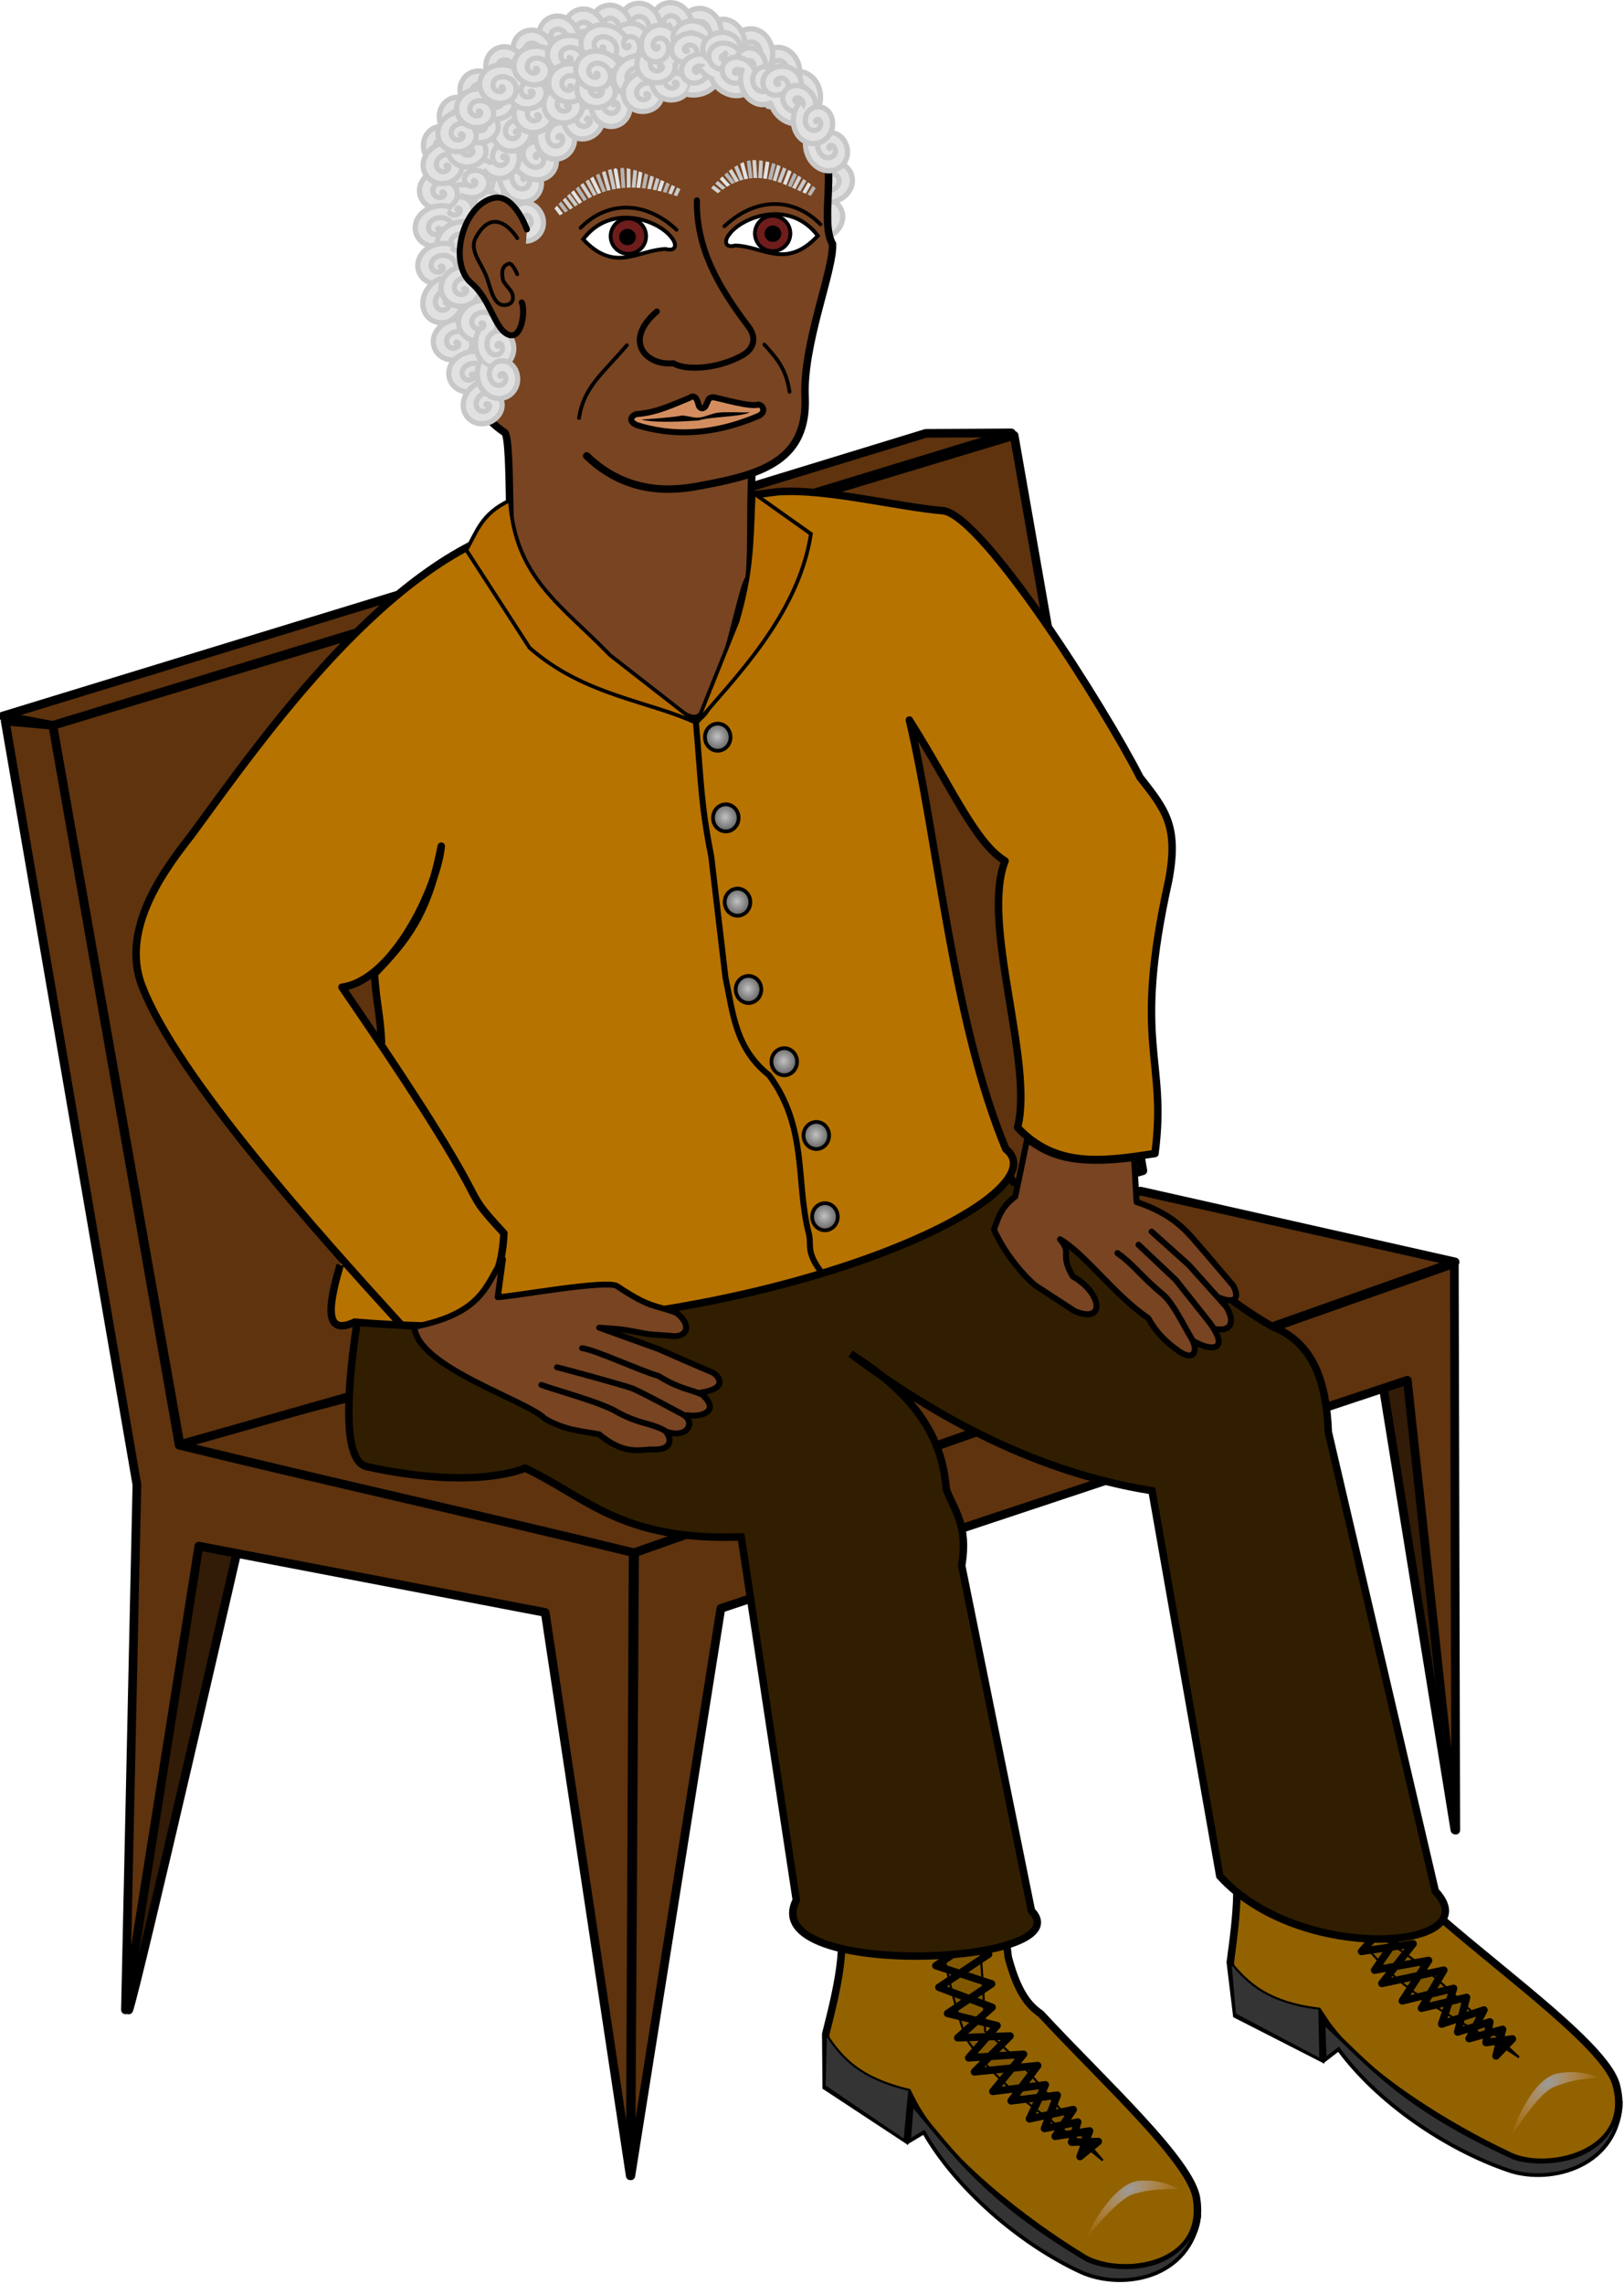<?xml version="1.0" encoding="UTF-8" standalone="no"?>
<!-- Created with Inkscape (http://www.inkscape.org/) -->

<svg
   xmlns:dc="http://purl.org/dc/elements/1.1/"
   xmlns:cc="http://creativecommons.org/ns#"
   xmlns:rdf="http://www.w3.org/1999/02/22-rdf-syntax-ns#"
   xmlns:svg="http://www.w3.org/2000/svg"
   xmlns="http://www.w3.org/2000/svg"
   xmlns:xlink="http://www.w3.org/1999/xlink"
   xmlns:sodipodi="http://sodipodi.sourceforge.net/DTD/sodipodi-0.dtd"
   xmlns:inkscape="http://www.inkscape.org/namespaces/inkscape"
   id="svg11015"
   sodipodi:docname="sitting-giant.svg"
   viewBox="0 0 187.17 263.05"
   version="1.1"
   inkscape:version="0.91 r13725">
  <defs
     id="defs11017">
    <filter
       id="filter9426-2"
       width="1.169"
       y="-.151"
       x="-.085"
       height="1.301"
       color-interpolation-filters="sRGB"
       inkscape:collect="always">
      <feGaussianBlur
         id="feGaussianBlur9428-6"
         stdDeviation="1.601"
         inkscape:collect="always" />
    </filter>
    <filter
       id="filter9426"
       height="1.301"
       width="1.169"
       color-interpolation-filters="sRGB"
       y="-.151"
       x="-.085"
       inkscape:collect="always">
      <feGaussianBlur
         id="feGaussianBlur9428"
         stdDeviation="1.601"
         inkscape:collect="always" />
    </filter>
    <clipPath
       id="clipPath5368"
       clipPathUnits="userSpaceOnUse">
      <path
         id="path5370"
         sodipodi:nodetypes="cscccc"
         style="stroke:#000000;stroke-width:1px;fill:none"
         inkscape:connector-curvature="0"
         d="m383.39 175.22s8.992-11.183 16.429-11.586c12.499-0.676 26.428 12.479 26.428 12.479l-2.143 2.143c-11.867-4.346-22.706-14.022-38.214-1.071z" />
    </clipPath>
    <clipPath
       id="clipPath5474"
       clipPathUnits="userSpaceOnUse">
      <path
         id="path5476"
         sodipodi:nodetypes="cscccc"
         style="stroke:#000000;stroke-width:1px;fill:none"
         inkscape:connector-curvature="0"
         d="m377.5 176.47s-17.563-9.398-25.001-9.8c-12.499-0.676-27.678 16.943-27.678 16.943l2.143 2.143c9.754-3.994 19.164-18.045 48.036-7.321z" />
    </clipPath>
    <clipPath
       id="clipPath7158"
       clipPathUnits="userSpaceOnUse">
      <path
         id="path7160"
         sodipodi:nodetypes="cccccccccccccc"
         style="stroke:#000000;stroke-width:1px;fill:none"
         inkscape:connector-curvature="0"
         d="m343.45 248.28c17.333-0.407 18.581-4.403 30.393-5.541 6.09 0.618 16.012 7.713 25.39 0.745 14.796 4.147 10.209 2.35 19.623-0.043l0.788 18.745-0.159 3.803-10.517 0.417 0.584-5.835c-6.581 0.051-13.625-1.056-21.158-3.385-6.319 2.183-8.394 1.065-10.536 0-8.333 3.746-16.667 5.952-25 7.321l-0.714 5.714h-13.036z" />
    </clipPath>
    <radialGradient
       id="radialGradient12946"
       gradientUnits="userSpaceOnUse"
       cy="1132.1"
       cx="577.4"
       gradientTransform="matrix(1.257 -.747 .493 .83 -706.71 630.03)"
       r="21.567"
       inkscape:collect="always">
      <stop
         id="stop9416-4"
         style="stop-color:#9b9b9b"
         offset="0" />
      <stop
         id="stop9418-8"
         style="stop-color:#eba469;stop-opacity:0"
         offset="1" />
    </radialGradient>
    <radialGradient
       id="radialGradient12950"
       gradientUnits="userSpaceOnUse"
       cy="460.93"
       cx="384.64"
       gradientTransform="matrix(1 0 0 1.051 0 -23.662)"
       r="6.958"
       inkscape:collect="always">
      <stop
         id="stop9510"
         style="stop-color:#c2c2c2"
         offset="0" />
      <stop
         id="stop9522"
         style="stop-color:#bbbbbb"
         offset=".062" />
      <stop
         id="stop9520"
         style="stop-color:#b5b5b5"
         offset=".125" />
      <stop
         id="stop9518"
         style="stop-color:#a8a8a8;stop-opacity:.996"
         offset=".25" />
      <stop
         id="stop9516"
         style="stop-color:#8e8e8e"
         offset=".5" />
      <stop
         id="stop9512"
         style="stop-color:#5a5a5a"
         offset="1" />
    </radialGradient>
    <radialGradient
       inkscape:collect="always"
       xlink:href="#radialGradient12946"
       id="radialGradient3624"
       gradientUnits="userSpaceOnUse"
       gradientTransform="matrix(1.257,-0.747,0.493,0.83,-706.71,630.03)"
       cx="577.4"
       cy="1132.1"
       r="21.567" />
    <radialGradient
       inkscape:collect="always"
       xlink:href="#radialGradient12946"
       id="radialGradient3626"
       gradientUnits="userSpaceOnUse"
       gradientTransform="matrix(1.257,-0.747,0.493,0.83,-706.71,630.03)"
       cx="577.4"
       cy="1132.1"
       r="21.567" />
    <radialGradient
       inkscape:collect="always"
       xlink:href="#radialGradient12950"
       id="radialGradient3628"
       gradientUnits="userSpaceOnUse"
       gradientTransform="matrix(0.243,0,0,0.255,354.618,340.283)"
       cx="384.64"
       cy="460.93"
       r="6.958" />
    <radialGradient
       inkscape:collect="always"
       xlink:href="#radialGradient12950"
       id="radialGradient3630"
       gradientUnits="userSpaceOnUse"
       gradientTransform="matrix(0.243,0,0,0.255,353.687,330.989)"
       cx="384.64"
       cy="460.93"
       r="6.958" />
    <radialGradient
       inkscape:collect="always"
       xlink:href="#radialGradient12950"
       id="radialGradient3632"
       gradientUnits="userSpaceOnUse"
       gradientTransform="matrix(0.243,0,0,0.255,355.969,349.992)"
       cx="384.64"
       cy="460.93"
       r="6.958" />
    <radialGradient
       inkscape:collect="always"
       xlink:href="#radialGradient12950"
       id="radialGradient3634"
       gradientUnits="userSpaceOnUse"
       gradientTransform="matrix(0.243,0,0,0.255,357.233,360.048)"
       cx="384.64"
       cy="460.93"
       r="6.958" />
    <radialGradient
       inkscape:collect="always"
       xlink:href="#radialGradient12950"
       id="radialGradient3636"
       gradientUnits="userSpaceOnUse"
       gradientTransform="matrix(0.243,0,0,0.255,361.354,368.37)"
       cx="384.64"
       cy="460.93"
       r="6.958" />
    <radialGradient
       inkscape:collect="always"
       xlink:href="#radialGradient12950"
       id="radialGradient3638"
       gradientUnits="userSpaceOnUse"
       gradientTransform="matrix(0.243,0,0,0.255,365.05,376.866)"
       cx="384.64"
       cy="460.93"
       r="6.958" />
    <radialGradient
       inkscape:collect="always"
       xlink:href="#radialGradient12950"
       id="radialGradient3640"
       gradientUnits="userSpaceOnUse"
       gradientTransform="matrix(0.243,0,0,0.255,366.043,386.228)"
       cx="384.64"
       cy="460.93"
       r="6.958" />
  </defs>
  <sodipodi:namedview
     id="base"
     bordercolor="#666666"
     inkscape:pageshadow="2"
     inkscape:window-y="1"
     fit-margin-left="0"
     pagecolor="#ffffff"
     inkscape:window-height="807"
     inkscape:window-maximized="1"
     inkscape:zoom="1.838075"
     inkscape:window-x="0"
     showgrid="false"
     borderopacity="1.0"
     inkscape:current-layer="layer1"
     inkscape:cx="75.126745"
     inkscape:cy="101.14925"
     fit-margin-top="0"
     fit-margin-right="0"
     fit-margin-bottom="0"
     inkscape:window-width="1440"
     inkscape:pageopacity="0.0"
     inkscape:document-units="px" />
  <g
     id="layer1"
     inkscape:label="Laag 1"
     inkscape:groupmode="layer"
     transform="translate(-364.5 -363.7)">
    <g
       id="g4931">
      <path
         inkscape:connector-curvature="0"
         style="stroke-linejoin:round;stroke:#000000;stroke-width:1px;fill:#321b07"
         sodipodi:nodetypes="cccc"
         d="m532.18 574.48-0.188-52.411-8.548-1.526z"
         id="path4373" />
      <path
         d="m379.34 595.22c0.916-2.442 12.953-54.823 12.953-54.823l-8.548-1.526z"
         inkscape:connector-curvature="0"
         style="stroke-linejoin:round;stroke:#000000;stroke-width:1px;fill:#321b07"
         sodipodi:nodetypes="cccc"
         id="path12673" />
      <g
         style="stroke-linejoin:round;fill:#5e330e"
         id="g11898">
        <path
           inkscape:connector-curvature="0"
           style="stroke-linejoin:round;stroke:#000000;stroke-width:1px;fill:#5e330e"
           sodipodi:nodetypes="ccccccc"
           d="m447.58 548.97 79.119-26.278 5.582 51.821-0.165-65.284-94.483 33.325-0.425 71.768z"
           id="path11896" />
        <path
           inkscape:connector-curvature="0"
           style="stroke-linejoin:round;stroke:#000000;stroke-width:1px;fill:#5e330e"
           sodipodi:nodetypes="ccccc"
           d="m437.26 542.67 94.946-33.611-36.258-8.159-111.56 29.08z"
           id="path11746" />
        <path
           d="m385.25 530.1 110.97-31.55-14.84-84.7-110.8 33.4z"
           inkscape:connector-curvature="0"
           style="stroke-linejoin:round;stroke:#000000;stroke-width:1px;fill:#5e330e"
           sodipodi:nodetypes="ccccc"
           id="path11742" />
        <path
           inkscape:connector-curvature="0"
           style="stroke-linejoin:round;stroke:#000000;stroke-width:1px;fill:#5e330e"
           sodipodi:nodetypes="ccccc"
           d="m364.81 446.18 106.4-32.563 9.849-0.055-110.48 33.69z"
           id="path11740" />
        <path
           d="m365.1 446.76 15.178 87.962-1.321 60.485 8.458-53.414 39.92 7.641 9.8 64.885 0.335-71.784c-17.62-4.3-34.7-8.07-52.32-12.37l-14.57-82.92z"
           inkscape:connector-curvature="0"
           style="stroke-linejoin:round;stroke:#000000;stroke-width:1px;fill:#5e330e"
           sodipodi:nodetypes="cccccccccc"
           id="path11744" />
      </g>
      <g
         id="g9436-5"
         transform="matrix(0.239,-0.043,0.043,0.239,356.1,356.394)">
        <path
           id="path9400-6"
           sodipodi:nodetypes="ccccccccccc"
           style="fill:#926201;stroke:#000000;stroke-width:3.543"
           inkscape:connector-curvature="0"
           d="m 447.86,995.22 c 4.303,17.534 -2.42,38.743 -9.286,60 l -1.429,25 35.714,27.143 4.286,-17.857 c 12.519,29.205 52.044,62.798 74.286,78.572 15.717,12.969 59.841,11.138 57.143,-22.857 -0.946,-17.948 -40.729,-59.199 -67.857,-92.857 -5.255,-4.166 -10.2,-10.501 -13.571,-27.857 l -1.429,-27.143 z" />
        <path
           id="path9404-0"
           sodipodi:nodetypes="ccscccc"
           style="fill:#343434;stroke:#000000;stroke-width:1.772"
           inkscape:connector-curvature="0"
           d="m 474.52,1108.7 7.324,-3.788 c 13.423,27.641 41.54,55.592 69.445,70.972 18.752,10.335 52.014,7.084 58.087,-23.242 -11.769,32.135 -48.239,22.029 -55.053,17.425 -47.526,-32.973 -59.249,-55.049 -77.277,-79.044 z" />
        <path
           id="path9406-2"
           sodipodi:nodetypes="ccccc"
           style="fill:#343434;stroke:#000000;stroke-width:1px"
           inkscape:connector-curvature="0"
           d="m 438.66,1055.1 c 6.647,11.86 14.425,22.07 37.628,29.294 l -3.788,23.739 -36.113,-28.284 z" />
        <path
           id="path9408-8"
           sodipodi:nodetypes="scscs"
           style="color:#000000;text-indent:0;text-transform:none;block-progression:tb;fill:url(#radialGradient3624);filter:url(#filter9426-2)"
           inkscape:connector-curvature="0"
           d="m 581.89,1134.6 c -12.89,0.249 -27.177,24.986 -26.533,25.502 0,-0.098 15.86,-17.921 23.93,-19.503 6.923,-1.357 10.898,-1.541 21.451,-0.753 -6.149,-3.73 -12.328,-5.372 -18.848,-5.246 z" />
        <path
           id="path9430-8"
           sodipodi:nodetypes="cccccc"
           style="fill:#815800;stroke:#000000;stroke-width:1px"
           inkscape:connector-curvature="0"
           d="m 495.48,997.56 c -0.029,19.938 3.06,41.261 9.091,63.892 15.355,27.369 40.124,42.185 60.862,62.377 -16.742,-22.065 -31.152,-46.461 -51.518,-64.902 0.487,-21.078 1.164,-42.251 -2.273,-61.367 z" />
        <path
           id="path9432-5"
           style="fill:none;stroke:#000000;stroke-width:3.543;stroke-linecap:round;stroke-linejoin:round"
           inkscape:connector-curvature="0"
           d="m 488.41,1000.3 29.8,11.112 -25.506,14.9 25.759,10.354 -21.718,12.627 22.981,7.324 -14.395,14.395 26.011,0 -15.657,16.668 25.001,-1.515 -8.586,15.657 20.961,-3.03 -9.344,12.122 16.415,-1.515 -5.303,11.869 9.091,-6.566 -12.627,-0.505 3.535,-9.344 -15.91,2.02 7.071,-15.405 -21.971,1.263 13.637,-15.91 -30.052,1.01 17.93,-15.91 -24.749,-0.758 17.173,-13.384 -24.496,-11.112 24.496,-14.142 -26.264,-11.617 25.506,-10.607" />
      </g>
      <g
         id="g9436"
         transform="matrix(0.243,-0.016,0.016,0.242,336.213,349.637)">
        <path
           id="path9400"
           sodipodi:nodetypes="ccccccccccc"
           style="fill:#926201;stroke:#000000;stroke-width:3.543"
           inkscape:connector-curvature="0"
           d="m 447.86,995.22 c 4.303,17.534 -2.42,38.743 -9.286,60 l -1.429,25 35.714,27.143 4.286,-17.857 c 12.519,29.205 52.044,62.798 74.286,78.572 15.717,12.969 59.841,11.138 57.143,-22.857 -0.946,-17.948 -40.729,-59.199 -67.857,-92.857 -5.255,-4.166 -10.2,-10.501 -13.571,-27.857 l -1.429,-27.143 z" />
        <path
           id="path9404"
           sodipodi:nodetypes="ccscccc"
           style="fill:#343434;stroke:#000000;stroke-width:1.772"
           inkscape:connector-curvature="0"
           d="m 474.52,1108.7 7.324,-3.788 c 13.423,27.641 41.54,55.592 69.445,70.972 18.752,10.335 52.014,7.084 58.087,-23.242 -11.769,32.135 -48.239,22.029 -55.053,17.425 -47.526,-32.973 -59.249,-55.049 -77.277,-79.044 z" />
        <path
           id="path9406"
           sodipodi:nodetypes="ccccc"
           style="fill:#343434;stroke:#000000;stroke-width:1px"
           inkscape:connector-curvature="0"
           d="m 438.66,1055.1 c 6.647,11.86 14.425,22.07 37.628,29.294 l -3.788,23.739 -36.113,-28.284 z" />
        <path
           id="path9408"
           sodipodi:nodetypes="scscs"
           style="color:#000000;text-indent:0;text-transform:none;block-progression:tb;fill:url(#radialGradient3626);filter:url(#filter9426)"
           inkscape:connector-curvature="0"
           d="m 581.89,1134.6 c -12.89,0.249 -27.177,24.986 -26.533,25.502 0,-0.098 15.86,-17.921 23.93,-19.503 6.923,-1.357 10.898,-1.541 21.451,-0.753 -6.149,-3.73 -12.328,-5.372 -18.848,-5.246 z" />
        <path
           id="path9430"
           sodipodi:nodetypes="cccccc"
           style="fill:#815800;stroke:#000000;stroke-width:1px"
           inkscape:connector-curvature="0"
           d="m 495.48,997.56 c -0.029,19.938 3.06,41.261 9.091,63.892 15.355,27.369 40.124,42.185 60.862,62.377 -16.742,-22.065 -31.152,-46.461 -51.518,-64.902 0.487,-21.078 1.164,-42.251 -2.273,-61.367 z" />
        <path
           id="path9432"
           style="fill:none;stroke:#000000;stroke-width:3.543;stroke-linecap:round;stroke-linejoin:round"
           inkscape:connector-curvature="0"
           d="m 488.41,1000.3 29.8,11.112 -25.506,14.9 25.759,10.354 -21.718,12.627 22.981,7.324 -14.395,14.395 26.011,0 -15.657,16.668 25.001,-1.515 -8.586,15.657 20.961,-3.03 -9.344,12.122 16.415,-1.515 -5.303,11.869 9.091,-6.566 -12.627,-0.505 3.535,-9.344 -15.91,2.02 7.071,-15.405 -21.971,1.263 13.637,-15.91 -30.052,1.01 17.93,-15.91 -24.749,-0.758 17.173,-13.384 -24.496,-11.112 24.496,-14.142 -26.264,-11.617 25.506,-10.607" />
      </g>
      <path
         id="path9379"
         d="m 407.121,508.016 c 0,0 -5.194,23.557 -0.347,24.62 12.671,2.778 18.238,0.173 18.238,0.173 7.091,3.32 11.01,8.422 24.91,7.919 l 6.355,41.839 c -4.692,9.206 33.266,7.575 27.096,1.214 l -8.034,-39.728 c 0.771,-4.633 -0.823,-6.315 -1.779,-8.794 -0.39,-5.22 -2.796,-10.455 -11.03,-15.626 10.093,7.467 21.555,13.678 34.739,15.777 l 7.816,44.386 c 9.283,10.262 31.257,8.504 24.837,1.734 l -12.331,-52.879 c -0.212,-5.587 -1.609,-10.228 -6.427,-12.136 -9.822,-5.573 -12.472,-12.336 -29.876,-16.644 l -3.3,-5.896 z"
         sodipodi:nodetypes="csccccccccccccccc"
         style="fill:#311e00;stroke:#000000;stroke-width:0.861"
         inkscape:connector-curvature="0" />
      <path
         id="path9375"
         d="m 403.712,509.399 c -1.53,5.097 -1.709,8.181 1.673,6.591 42.72,3.652 82.442,-14.048 75.035,-19.939 -6.18,-14.828 -7.854,-35.832 -11.116,-49.413 4.892,7.744 7.572,14.127 11.032,16.238 -2.83,7.21 3.354,23.258 1.44,30.696 4.366,4.619 9.58,3.962 15.839,2.998 1.451,-11.074 -2.649,-12.383 1.563,-31.383 1.227,-6.346 -0.384,-8.243 -3.3,-11.963 -4.105,-8.072 -17.962,-29.919 -22.622,-30.688 -5.201,-0.42 -13.602,-2.592 -19.127,-2.191 l -28.66,3.641 c -16.016,3.663 -30.532,24.476 -38.846,35.826 -2.603,3.376 -8.458,10.631 -5.732,17.511 3.996,10.403 20.393,28.608 29.876,39.009 6.815,0.762 11.473,-2.564 11.811,-10.576 -6.216,-6.725 0.967,0.238 -18.662,-28.341 5.957,-0.804 11.024,-11.692 11.437,-16.243 -1.552,8.039 -4.135,10.974 -7.699,14.708 0.242,3.596 0.691,4.674 0.823,8.013"
         sodipodi:nodetypes="cccccccccccccccccccc"
         style="fill:#b77300;stroke:#000000;stroke-width:0.861;stroke-linejoin:round"
         inkscape:connector-curvature="0" />
      <g
         style="fill:#784421"
         id="g9387"
         transform="matrix(0.291,0,0,0.279,337.649,323.361)">
        <path
           id="path9385"
           style="fill:#784421"
           inkscape:connector-curvature="0"
           d="m 317.44,698.81 -16.289,17.551 53.412,23.486 10.859,-15.657 z" />
        <path
           id="path9381"
           sodipodi:nodetypes="ccscccccccccccccccccccccc"
           style="fill:#784421;stroke:#000000;stroke-width:2.419;stroke-linecap:round;stroke-linejoin:round"
           inkscape:connector-curvature="0"
           d="m 356.17,735.61 c 8.03,3.034 11.651,-3.481 7.04,-6.773 0,0 -17.402,-9.859 -20.708,-11.112 -3.535,-1.34 -27.111,-8.083 -29.611,-8.653 m 51.33,19.764 c 6.03,0.987 13.466,-1.646 6.148,-8.5 -5.753,-2.554 -8.888,-2.29 -17.259,-7.663 -7.092,-2.078 -25.047,-10.808 -30.267,-11.482 m 45.891,18.494 c 13.781,-1.819 7.034,-7.997 5.589,-8.528 -6.805,-2.999 -13.978,-6.274 -21.213,-9.596 l -23.509,-8.837 c 9.26,0.673 7.628,0.378 18.016,2.405 2.828,0.637 8.421,0.647 11.028,1.064 5.739,0.46 7.815,-4.484 1.602,-9.568 -8.569,-3.438 -10.028,-1.617 -23.452,-10.966 -3.528,-3.042 -41.736,4.329 -47.382,4.464 l 2.02,-15.657 c -6.815,10.409 -7.581,22.2 -35.029,27.899 0.97,16.619 44.358,30.231 51.754,37.986 7.962,4.72 14.122,5.017 21.361,6.362 9.568,8.326 15.542,6.562 20.56,6.265 10.621,0.769 7.287,-6.961 5.018,-8.056 -6.522,-3.287 -8.858,-2.162 -18.04,-7.137 -5.616,-3.932 -25.929,-9.606 -30.353,-11.436" />
      </g>
      <path
         id="path7207-45-05-74"
         d="m 459.024,388.573 c -0.094,0.196 -0.333,-0.003 -0.353,-0.122 -0.054,-0.324 0.354,-0.542 0.666,-0.528 0.558,0.026 0.853,0.553 0.745,1.017 -0.159,0.681 -0.981,1.065 -1.686,0.933 -0.939,-0.176 -1.406,-1.091 -1.136,-1.912 0.34,-1.034 1.613,-1.598 2.705,-1.339 1.322,0.315 1.965,1.63 1.528,2.807 -0.515,1.387 -2.247,2.135 -3.724,1.744"
         sodipodi:nodetypes="csssssssc"
         style="fill:#e1e1e1;stroke:#c8c8c8;stroke-width:0.603;stroke-linecap:round;fill-opacity:1;stroke-opacity:1"
         inkscape:connector-curvature="0" />
      <path
         id="path7207-45-05-0"
         d="m 460.14,384.379 c -0.094,0.196 -0.333,-0.003 -0.353,-0.122 -0.054,-0.324 0.354,-0.542 0.666,-0.528 0.558,0.026 0.853,0.553 0.745,1.017 -0.159,0.681 -0.981,1.065 -1.686,0.933 -0.939,-0.176 -1.406,-1.091 -1.136,-1.912 0.34,-1.034 1.613,-1.598 2.705,-1.339 1.322,0.315 1.965,1.63 1.528,2.807 -0.515,1.387 -2.247,2.135 -3.724,1.744"
         sodipodi:nodetypes="csssssssc"
         style="fill:#e1e1e1;stroke:#c8c8c8;stroke-width:0.603;stroke-linecap:round;fill-opacity:1;stroke-opacity:1"
         inkscape:connector-curvature="0" />
      <path
         id="path3753"
         sodipodi:nodetypes="cccccssccssc"
         style="color:#000000;fill:#784421;stroke:#000000;stroke-width:0.861;stroke-linecap:round"
         inkscape:connector-curvature="0"
         d="m 451.162,418.426 c -0.251,3.002 0.1,12.565 -0.591,12.381 -1.004,2.346 -3.338,15.428 -5.929,15.657 -3.05,0.27 -15.958,-13.059 -20.765,-15.791 -0.954,-0.5 -0.311,-16.539 -1.216,-17.15 -5.986,-4.039 -7.375,-13.002 -7.717,-21.261 -0.601,-14.516 6.629,-23.666 22.46,-23.841 8.453,-0.093 15.268,3.324 19.895,10.612 4.793,0.989 1.343,9.568 3.149,12.781 0.167,2.921 -3.428,11.497 -3.16,17.573 0.32,7.248 -4.843,8.909 -11.46,10.146 -2.213,0.414 -8.326,1.881 -13.709,-3.318" />
      <path
         id="path9502"
         d="m 451.361,420.515 6.6,4.681 c -1.466,9.492 -9.077,16.878 -13.149,21.769 l 4.695,-11.714 c 1.615,-5.569 1.62,-8.708 1.853,-14.737 z"
         sodipodi:nodetypes="ccccc"
         style="fill:#b46b00;stroke:#000000;stroke-width:0.43"
         inkscape:connector-curvature="0" />
      <path
         id="path3770-8"
         sodipodi:nodetypes="cc"
         style="fill:none;stroke:#000000;stroke-width:0.43;stroke-linecap:round"
         inkscape:connector-curvature="0"
         d="m 459.055,389.539 c -3.016,-3.087 -7.392,-3.217 -11.061,0.221" />
      <path
         d="m 456.382,374.508 c 0.186,0.114 -0.04,0.326 -0.162,0.333 -0.332,0.017 -0.506,-0.408 -0.457,-0.713 0.088,-0.545 0.652,-0.776 1.106,-0.618 0.667,0.232 0.962,1.081 0.751,1.759 -0.281,0.903 -1.254,1.259 -2.05,0.903 -1.002,-0.448 -1.429,-1.761 -1.046,-2.804 0.464,-1.263 1.859,-1.747 2.994,-1.188 1.338,0.659 1.898,2.443 1.34,3.85"
         inkscape:connector-curvature="0"
         style="fill:#e1e1e1;stroke:#c8c8c8;stroke-width:0.603;stroke-linecap:round;fill-opacity:1;stroke-opacity:1"
         sodipodi:nodetypes="csssssssc"
         id="path7207-45-05-45-05" />
      <path
         d="m 453.998,371.714 c 0.186,0.114 -0.04,0.326 -0.162,0.333 -0.332,0.017 -0.506,-0.408 -0.457,-0.713 0.088,-0.545 0.652,-0.776 1.106,-0.618 0.667,0.232 0.962,1.081 0.751,1.759 -0.281,0.903 -1.254,1.259 -2.05,0.903 -1.002,-0.448 -1.429,-1.761 -1.046,-2.804 0.464,-1.263 1.859,-1.747 2.994,-1.188 1.338,0.659 1.898,2.443 1.34,3.85"
         inkscape:connector-curvature="0"
         style="fill:#e1e1e1;stroke:#c8c8c8;stroke-width:0.603;stroke-linecap:round;fill-opacity:1;stroke-opacity:1"
         sodipodi:nodetypes="csssssssc"
         id="path7207-45-05-45-57" />
      <path
         d="m 450.869,369.578 c 0.186,0.114 -0.04,0.326 -0.162,0.333 -0.332,0.017 -0.506,-0.408 -0.457,-0.713 0.088,-0.545 0.652,-0.776 1.106,-0.618 0.667,0.232 0.962,1.081 0.751,1.759 -0.281,0.903 -1.254,1.259 -2.05,0.903 -1.002,-0.448 -1.429,-1.761 -1.046,-2.804 0.464,-1.263 1.859,-1.747 2.994,-1.188 1.338,0.659 1.898,2.443 1.34,3.85"
         inkscape:connector-curvature="0"
         style="fill:#e1e1e1;stroke:#c8c8c8;stroke-width:0.603;stroke-linecap:round;fill-opacity:1;stroke-opacity:1"
         sodipodi:nodetypes="csssssssc"
         id="path7207-45-05-45-4" />
      <path
         d="m 447.665,368.477 c 0.186,0.114 -0.04,0.326 -0.162,0.333 -0.332,0.017 -0.506,-0.408 -0.457,-0.713 0.088,-0.545 0.652,-0.776 1.106,-0.618 0.667,0.232 0.962,1.081 0.751,1.759 -0.281,0.903 -1.254,1.259 -2.05,0.903 -1.002,-0.448 -1.429,-1.761 -1.046,-2.804 0.464,-1.263 1.859,-1.747 2.994,-1.188 1.338,0.659 1.898,2.443 1.34,3.85"
         inkscape:connector-curvature="0"
         style="fill:#e1e1e1;stroke:#c8c8c8;stroke-width:0.603;stroke-linecap:round;fill-opacity:1;stroke-opacity:1"
         sodipodi:nodetypes="csssssssc"
         id="path7207-45-05-45-729" />
      <path
         d="m 444.984,367.224 c 0.186,0.114 -0.04,0.326 -0.162,0.333 -0.332,0.017 -0.506,-0.408 -0.457,-0.713 0.088,-0.545 0.652,-0.776 1.106,-0.618 0.667,0.232 0.962,1.081 0.751,1.759 -0.281,0.903 -1.254,1.259 -2.05,0.903 -1.002,-0.448 -1.429,-1.761 -1.046,-2.804 0.464,-1.263 1.859,-1.747 2.994,-1.188 1.338,0.659 1.898,2.443 1.34,3.85"
         inkscape:connector-curvature="0"
         style="fill:#e1e1e1;stroke:#c8c8c8;stroke-width:0.603;stroke-linecap:round;fill-opacity:1;stroke-opacity:1"
         sodipodi:nodetypes="csssssssc"
         id="path7207-45-05-45-8" />
      <path
         d="m 441.633,366.562 c 0.186,0.114 -0.04,0.326 -0.162,0.333 -0.332,0.017 -0.506,-0.408 -0.457,-0.713 0.088,-0.545 0.652,-0.776 1.106,-0.618 0.667,0.232 0.962,1.081 0.751,1.759 -0.281,0.903 -1.254,1.259 -2.05,0.903 -1.002,-0.448 -1.429,-1.761 -1.046,-2.804 0.464,-1.263 1.859,-1.747 2.994,-1.188 1.338,0.659 1.898,2.443 1.34,3.85"
         inkscape:connector-curvature="0"
         style="fill:#e1e1e1;stroke:#c8c8c8;stroke-width:0.603;stroke-linecap:round;fill-opacity:1;stroke-opacity:1"
         sodipodi:nodetypes="csssssssc"
         id="path7207-45-05-45-27" />
      <path
         d="m 437.982,366.635 c 0.186,0.114 -0.04,0.326 -0.162,0.333 -0.332,0.017 -0.506,-0.408 -0.457,-0.713 0.088,-0.545 0.652,-0.776 1.106,-0.618 0.667,0.232 0.962,1.081 0.751,1.759 -0.281,0.903 -1.254,1.259 -2.05,0.903 -1.002,-0.448 -1.429,-1.761 -1.046,-2.804 0.464,-1.263 1.859,-1.747 2.994,-1.188 1.338,0.659 1.898,2.443 1.34,3.85"
         inkscape:connector-curvature="0"
         style="fill:#e1e1e1;stroke:#c8c8c8;stroke-width:0.603;stroke-linecap:round;fill-opacity:1;stroke-opacity:1"
         sodipodi:nodetypes="csssssssc"
         id="path7207-45-05-45-72" />
      <path
         d="m 434.631,366.857 c 0.186,0.114 -0.04,0.326 -0.162,0.333 -0.332,0.017 -0.506,-0.408 -0.457,-0.713 0.088,-0.545 0.652,-0.776 1.106,-0.618 0.667,0.232 0.962,1.081 0.751,1.759 -0.281,0.903 -1.254,1.259 -2.05,0.903 -1.002,-0.448 -1.429,-1.761 -1.046,-2.804 0.464,-1.263 1.859,-1.747 2.994,-1.188 1.338,0.659 1.898,2.443 1.34,3.85"
         inkscape:connector-curvature="0"
         style="fill:#e1e1e1;stroke:#c8c8c8;stroke-width:0.603;stroke-linecap:round;fill-opacity:1;stroke-opacity:1"
         sodipodi:nodetypes="csssssssc"
         id="path7207-45-05-45-7" />
      <path
         d="m 431.578,367.3 c 0.186,0.114 -0.04,0.326 -0.162,0.333 -0.332,0.017 -0.506,-0.408 -0.457,-0.713 0.088,-0.545 0.652,-0.776 1.106,-0.618 0.667,0.232 0.962,1.081 0.751,1.759 -0.281,0.903 -1.254,1.259 -2.05,0.903 -1.002,-0.448 -1.429,-1.761 -1.046,-2.804 0.464,-1.263 1.859,-1.747 2.994,-1.188 1.338,0.659 1.898,2.443 1.34,3.85"
         inkscape:connector-curvature="0"
         style="fill:#e1e1e1;stroke:#c8c8c8;stroke-width:0.603;stroke-linecap:round;fill-opacity:1;stroke-opacity:1"
         sodipodi:nodetypes="csssssssc"
         id="path7207-45-05-45-99" />
      <path
         d="m 428.596,368.107 c 0.186,0.114 -0.04,0.326 -0.162,0.333 -0.332,0.017 -0.506,-0.408 -0.457,-0.713 0.088,-0.545 0.652,-0.776 1.106,-0.618 0.667,0.232 0.962,1.081 0.751,1.759 -0.281,0.903 -1.254,1.259 -2.05,0.903 -1.002,-0.448 -1.429,-1.761 -1.046,-2.804 0.464,-1.263 1.859,-1.747 2.994,-1.188 1.338,0.659 1.898,2.443 1.34,3.85"
         inkscape:connector-curvature="0"
         style="fill:#e1e1e1;stroke:#c8c8c8;stroke-width:0.603;stroke-linecap:round;fill-opacity:1;stroke-opacity:1"
         sodipodi:nodetypes="csssssssc"
         id="path7207-45-05-45-6" />
      <path
         d="m 425.617,369.727 c 0.186,0.114 -0.04,0.326 -0.162,0.333 -0.332,0.017 -0.506,-0.408 -0.457,-0.713 0.088,-0.545 0.652,-0.776 1.106,-0.618 0.667,0.232 0.962,1.081 0.751,1.759 -0.281,0.903 -1.254,1.259 -2.05,0.903 -1.002,-0.448 -1.429,-1.761 -1.046,-2.804 0.464,-1.263 1.859,-1.747 2.994,-1.188 1.338,0.659 1.898,2.443 1.34,3.85"
         inkscape:connector-curvature="0"
         style="fill:#e1e1e1;stroke:#c8c8c8;stroke-width:0.603;stroke-linecap:round;fill-opacity:1;stroke-opacity:1"
         sodipodi:nodetypes="csssssssc"
         id="path7207-45-05-45-9" />
      <path
         d="m 422.49,371.641 c 0.186,0.114 -0.04,0.326 -0.162,0.333 -0.332,0.017 -0.506,-0.408 -0.457,-0.713 0.088,-0.545 0.652,-0.776 1.106,-0.618 0.667,0.232 0.962,1.081 0.751,1.759 -0.281,0.903 -1.254,1.259 -2.05,0.903 -1.002,-0.448 -1.429,-1.761 -1.046,-2.804 0.464,-1.263 1.859,-1.747 2.994,-1.188 1.338,0.659 1.898,2.443 1.34,3.85"
         inkscape:connector-curvature="0"
         style="fill:#e1e1e1;stroke:#c8c8c8;stroke-width:0.603;stroke-linecap:round;fill-opacity:1;stroke-opacity:1"
         sodipodi:nodetypes="csssssssc"
         id="path7207-45-05-45-2" />
      <path
         d="m 419.511,374.435 c 0.186,0.114 -0.04,0.326 -0.162,0.333 -0.332,0.017 -0.506,-0.408 -0.457,-0.713 0.088,-0.545 0.652,-0.776 1.106,-0.618 0.667,0.232 0.962,1.081 0.751,1.759 -0.281,0.903 -1.254,1.259 -2.05,0.903 -1.002,-0.448 -1.429,-1.761 -1.046,-2.804 0.464,-1.263 1.859,-1.747 2.994,-1.188 1.338,0.659 1.898,2.443 1.34,3.85"
         inkscape:connector-curvature="0"
         style="fill:#e1e1e1;stroke:#c8c8c8;stroke-width:0.603;stroke-linecap:round;fill-opacity:1;stroke-opacity:1"
         sodipodi:nodetypes="csssssssc"
         id="path7207-45-05-45-5" />
      <path
         d="m 417.125,377.454 c 0.186,0.114 -0.04,0.326 -0.162,0.333 -0.332,0.017 -0.506,-0.408 -0.457,-0.713 0.088,-0.545 0.652,-0.776 1.106,-0.618 0.667,0.232 0.962,1.081 0.751,1.759 -0.281,0.903 -1.254,1.259 -2.05,0.903 -1.002,-0.448 -1.429,-1.761 -1.046,-2.804 0.464,-1.263 1.859,-1.747 2.994,-1.188 1.338,0.659 1.898,2.443 1.34,3.85"
         inkscape:connector-curvature="0"
         style="fill:#e1e1e1;stroke:#c8c8c8;stroke-width:0.603;stroke-linecap:round;fill-opacity:1;stroke-opacity:1"
         sodipodi:nodetypes="csssssssc"
         id="path7207-45-05-45-0" />
      <path
         d="m 415.296,380.796 c 0.186,0.114 -0.04,0.326 -0.162,0.333 -0.332,0.017 -0.506,-0.408 -0.457,-0.713 0.088,-0.545 0.652,-0.776 1.106,-0.618 0.667,0.232 0.962,1.081 0.751,1.759 -0.281,0.903 -1.254,1.259 -2.05,0.903 -1.002,-0.448 -1.429,-1.761 -1.046,-2.804 0.464,-1.263 1.859,-1.747 2.994,-1.188 1.338,0.659 1.898,2.443 1.34,3.85"
         inkscape:connector-curvature="0"
         style="fill:#e1e1e1;stroke:#c8c8c8;stroke-width:0.603;stroke-linecap:round;fill-opacity:1;stroke-opacity:1"
         sodipodi:nodetypes="csssssssc"
         id="path7207-45-05-45" />
      <path
         d="m 460.11,380.799 c -0.204,-0.079 -0.022,-0.328 0.098,-0.357 0.323,-0.078 0.574,0.309 0.582,0.618 0.015,0.552 -0.496,0.881 -0.972,0.809 -0.699,-0.106 -1.148,-0.887 -1.067,-1.592 0.108,-0.939 0.998,-1.466 1.847,-1.261 1.069,0.258 1.733,1.471 1.551,2.566 -0.22,1.326 -1.501,2.056 -2.721,1.713 -1.438,-0.404 -2.321,-2.056 -2.036,-3.54"
         inkscape:connector-curvature="0"
         style="fill:#e1e1e1;stroke:#c8c8c8;stroke-width:0.603;stroke-linecap:round;fill-opacity:1;stroke-opacity:1"
         sodipodi:nodetypes="csssssssc"
         id="path7207-45-05-7" />
      <path
         inkscape:connector-curvature="0"
         style="fill:none;stroke:#000000;stroke-width:0.689;stroke-linecap:round;stroke-linejoin:round"
         sodipodi:nodetypes="csscc"
         d="m 444.82,386.776 c -0.081,5.413 2.32,9.778 5.959,14.57 0.83,1.093 0.825,2.452 -0.821,3.344 -2.855,1.547 -6.503,1.705 -7.849,0.854 -3.17,0.316 -5.839,-2.579 -1.908,-5.964"
         id="path3758" />
      <path
         inkscape:connector-curvature="0"
         style="fill:#d38d5f;stroke:#000000;stroke-width:0.689"
         sodipodi:nodetypes="cccccccccc"
         d="m 443.958,409.534 c -1.794,0.709 -3.719,1.704 -6.117,1.866 -0.511,0.141 -1.03,0.766 0.02,1.253 3.696,1.181 8.438,1.385 14.17,-1.093 0.85,-0.552 0.285,-1.241 -0.125,-1.26 -0.848,0.322 -4.15,-0.642 -5.144,-0.841 -0.727,0.019 -0.574,0.37 -0.845,0.778 -0.152,0.617 -0.779,0.653 -0.904,0.096 -0.215,-0.819 -0.481,-1.187 -1.054,-0.8 z"
         id="path3762" />
      <path
         inkscape:connector-curvature="0"
         style="color:#000000;text-indent:0;text-transform:none;block-progression:tb;fill:#000000"
         sodipodi:nodetypes="csccccc"
         d="m 447.162,411.245 c -0.715,0.122 -1.455,0.506 -2.17,0.561 -0.565,0.043 -1.225,-0.218 -1.897,-0.241 -1.158,0.225 -3.691,0.403 -4.666,0.455 1.395,0.454 5.279,0.204 6.587,0.11 1.387,-0.452 4.845,-0.391 5.909,-0.933 -1.083,0.036 -2.938,-0.087 -3.763,0.048 z"
         id="path3760" />
      <path
         inkscape:connector-curvature="0"
         style="fill:#ffffff;stroke:#000000;stroke-width:0.443"
         sodipodi:nodetypes="cccc"
         d="m 431.713,391.264 c 3.254,-4.301 8.805,-2.143 10.206,-0.165 0.549,0.612 0.622,1.642 -0.688,1.286 -3.184,0.081 -5.836,2.828 -9.518,-1.121 z"
         id="path3768" />
      <path
         inkscape:connector-curvature="0"
         style="fill:none;stroke:#000000;stroke-width:0.43;stroke-linecap:round"
         sodipodi:nodetypes="cc"
         d="m 431.413,389.948 c 3.016,-3.087 7.392,-3.217 11.062,0.221"
         id="path3770" />
      <path
         sodipodi:start="6.1323434"
         sodipodi:end="6.1310117"
         sodipodi:cx="436.13837"
         sodipodi:cy="391.77762"
         transform="matrix(1,-0.002,0.002,1,0,0)"
         sodipodi:open="true"
         d="m 438.159,391.472 a 2.044,2.031 0 0 1 -1.713,2.314 2.044,2.031 0 0 1 -2.328,-1.702 2.044,2.031 0 0 1 1.711,-2.315 2.044,2.031 0 0 1 2.329,1.7"
         sodipodi:type="arc"
         style="color:#000000;fill:#6f1c1c;stroke:#000000;stroke-width:0.43"
         sodipodi:ry="2.0314672"
         sodipodi:rx="2.0438175"
         id="path3772" />
      <path
         sodipodi:start="6.1323434"
         sodipodi:end="6.1310117"
         sodipodi:cx="436.0354"
         sodipodi:cy="391.87534"
         transform="matrix(1,-0.002,0.002,1,0,0)"
         sodipodi:open="true"
         d="m 436.772,391.766 a 0.745,0.726 0 0 1 -0.625,0.826 0.745,0.726 0 0 1 -0.849,-0.608 0.745,0.726 0 0 1 0.624,-0.827 0.745,0.726 0 0 1 0.85,0.607"
         sodipodi:type="arc"
         style="color:#000000;fill:#000000;stroke:#000000;stroke-width:0.43;stroke-linecap:round;stroke-linejoin:round"
         sodipodi:ry="0.72559053"
         sodipodi:rx="0.745435"
         id="path3774" />
      <path
         inkscape:connector-curvature="0"
         style="fill:#ffffff;stroke:#000000;stroke-width:0.443"
         sodipodi:nodetypes="cccc"
         d="m 458.76,390.859 c -3.254,-4.301 -8.805,-2.143 -10.206,-0.165 -0.549,0.612 -0.622,1.642 0.688,1.286 3.184,0.081 5.836,2.828 9.518,-1.121 z"
         id="path3768-0" />
      <path
         sodipodi:start="6.1323434"
         sodipodi:end="6.1310117"
         sodipodi:cx="-454.32877"
         sodipodi:cy="389.68356"
         transform="matrix(-1,-0.002,-0.002,1,0,0)"
         sodipodi:open="true"
         d="m -452.308,389.378 a 2.044,2.031 0 0 1 -1.713,2.314 2.044,2.031 0 0 1 -2.328,-1.702 2.044,2.031 0 0 1 1.711,-2.315 2.044,2.031 0 0 1 2.329,1.7"
         sodipodi:type="arc"
         style="color:#000000;fill:#6f1c1c;stroke:#000000;stroke-width:0.43"
         sodipodi:ry="2.0314672"
         sodipodi:rx="2.0438175"
         id="path3772-6" />
      <path
         sodipodi:start="6.1323434"
         sodipodi:end="6.1310117"
         sodipodi:cx="-454.35992"
         sodipodi:cy="389.70923"
         transform="matrix(-1,-0.002,-0.002,1,0,0)"
         sodipodi:open="true"
         d="m -453.623,389.6 a 0.745,0.726 0 0 1 -0.625,0.826 0.745,0.726 0 0 1 -0.849,-0.608 0.745,0.726 0 0 1 0.624,-0.827 0.745,0.726 0 0 1 0.85,0.607"
         sodipodi:type="arc"
         style="color:#000000;fill:#000000;stroke:#000000;stroke-width:0.43;stroke-linecap:round;stroke-linejoin:round"
         sodipodi:ry="0.72559053"
         sodipodi:rx="0.745435"
         id="path3774-0" />
      <path
         inkscape:connector-curvature="0"
         style="fill:none"
         d="m 429.69,387.964 c 3.472,-2.512 6.534,-5.614 14.228,-2.06"
         id="path3849" />
      <path
         inkscape:connector-curvature="0"
         style="fill:none"
         d="m 447.12,385.682 c 2.903,-3.842 6.989,-2.716 11.471,0.074"
         id="path3851" />
      <g
         transform="matrix(0.295,0,0,0.291,333.225,334.532)"
         clip-path="url(#clipPath5368)"
         id="g8138">
        <path
           d="m 383.32,173.34 5.788,4.557 m 1.608,-11.392 c 0,0 3.754,6.338 3.754,6.338 m 6.201,-9.31 0.472,7.351 m 9.438,-6.002 c 0,0 -2.041,7.078 -2.041,7.078 m 10.821,-3.484 c 0,0 -3.349,6.561 -3.349,6.561"
           inkscape:connector-curvature="0"
           style="fill:none;stroke:#d2d2d2;stroke-width:1.468;stroke-linecap:round;stroke-linejoin:round;stroke-opacity:1"
           id="path5313" />
        <path
           d="m 384.84,171.39 5.532,4.864 m 2.785,-11.069 c 0,0 2.843,6.795 2.843,6.795 m 7.362,-8.491 c 0,0 -0.376,7.357 -0.376,7.357 m 10.067,-5.204 c 0,0 -2.64,6.877 -2.64,6.877 m 11.128,-2.98 -3.614,6.419"
           inkscape:connector-curvature="0"
           style="fill:none;stroke:#c8c8c8;stroke-width:1.468;stroke-linecap:round;stroke-linejoin:round;stroke-opacity:1"
           id="path5315" />
        <path
           d="m 386.65,169.38 4.921,5.481 m 4.17,-10.694 1.881,7.122 m 8.377,-7.609 -1.122,7.28 m 10.328,-4.591 c 0,0 -2.64,6.877 -2.64,6.877 m 11,-2.674 -3.614,6.419"
           inkscape:connector-curvature="0"
           style="fill:none;stroke:#e1e1e1;stroke-width:1.468;stroke-linecap:round;stroke-linejoin:round;stroke-opacity:1"
           id="path5317" />
        <path
           d="m 388.53,167.71 4.564,5.782 m 5.342,-9.968 0.929,7.307 m 9.205,-6.719 -1.761,7.153 m 10.694,-3.944 c 0,0 -3.028,6.715 -3.028,6.715 m 11.186,-2.29 c 0,0 -3.832,6.292 -3.832,6.292"
           inkscape:connector-curvature="0"
           style="fill:none;stroke:#b4b4b4;stroke-width:1.468;stroke-linecap:round;stroke-linejoin:round;stroke-opacity:1"
           id="path5319" />
      </g>
      <g
         transform="matrix(0.295,0,0,0.291,332.337,334.532)"
         clip-path="url(#clipPath5474)"
         id="g9811">
        <path
           d="m 324.9,180.52 c 0,0 4.413,5.899 4.413,5.899 m 2.779,-11.22 c 0,0 4.197,6.054 4.197,6.054 m 3.844,-10.856 c 0,0 3.198,6.636 3.198,6.636 m 6.18,-9.466 1.212,7.266 m 8.679,-7.239 -1.059,7.29 m 10.223,-5.108 c 0,0 -2.297,7 -2.297,7"
           inkscape:connector-curvature="0"
           style="fill:none;stroke:#e1e1e1;stroke-width:1.468;stroke-linecap:round;stroke-linejoin:round;stroke-opacity:1"
           id="path5405" />
        <path
           d="m 326.68,179.11 c 0,0 4.413,5.899 4.413,5.899 m 2.965,-11.236 c 0,0 3.929,6.231 3.929,6.231 m 4.494,-10.664 c 0,0 2.626,6.883 2.626,6.883 m 7.037,-8.978 0.436,7.353 m 9.239,-6.668 -1.398,7.233 m 10.435,-4.645 c 0,0 -2.556,6.909 -2.556,6.909"
           inkscape:connector-curvature="0"
           style="fill:none;stroke:#b4b4b4;stroke-width:1.468;stroke-linecap:round;stroke-linejoin:round;stroke-opacity:1"
           id="path5407" />
        <path
           d="m 328.44,177.67 c 0,0 4.413,5.899 4.413,5.899 m 3.074,-11.091 c 0,0 3.929,6.231 3.929,6.231 m 5.078,-10.305 c 0,0 1.955,7.102 1.955,7.102 m 7.714,-8.426 c 0,0 0.048,7.366 0.048,7.366 m 9.565,-6.091 c 0,0 -1.718,7.164 -1.718,7.164 m 10.625,-4.215 c 0,0 -2.796,6.816 -2.796,6.816"
           inkscape:connector-curvature="0"
           style="fill:none;stroke:#d2d2d2;stroke-width:1.468;stroke-linecap:round;stroke-linejoin:round;stroke-opacity:1"
           id="path5409" />
        <path
           d="m 330.26,176.25 4.362,5.937 m 3.501,-11.029 3.443,6.513 m 5.747,-9.927 1.59,7.193 m 8.36,-7.796 c 0,0 -0.703,7.333 -0.703,7.333 m 10.024,-5.546 c 0,0 -2.017,7.085 -2.017,7.085 m 10.789,-3.822 c 0,0 -3.017,6.721 -3.017,6.721"
           inkscape:connector-curvature="0"
           style="fill:none;stroke:#c8c8c8;stroke-width:1.468;stroke-linecap:round;stroke-linejoin:round;stroke-opacity:1"
           id="path5411" />
      </g>
      <path
         inkscape:connector-curvature="0"
         style="fill:none;stroke:#000000;stroke-width:0.43;stroke-linecap:round"
         sodipodi:nodetypes="cc"
         d="m 436.745,403.464 c -2.733,3.244 -4.954,4.754 -5.512,8.388"
         id="path5482" />
      <path
         inkscape:connector-curvature="0"
         style="fill:none;stroke:#000000;stroke-width:0.43;stroke-linecap:round"
         sodipodi:nodetypes="cc"
         d="m 452.595,403.389 c 1.614,1.775 2.513,2.908 2.902,5.441"
         id="path5482-2" />
      <path
         inkscape:connector-curvature="0"
         style="fill:none"
         d="m 434.091,409.467 3.055,0.104 c 3.498,-0.578 5.21,-1.091 7.532,-2.185 l 2.897,-0.104 c 2.078,1.103 3.873,1.461 5.531,1.457 l 2.318,-0.104"
         id="path6262" />
      <path
         d="m 436.961,368.923 c 0.164,0.143 -0.094,0.315 -0.216,0.301 -0.331,-0.038 -0.43,-0.486 -0.33,-0.778 0.179,-0.523 0.774,-0.657 1.195,-0.427 0.619,0.339 0.766,1.225 0.444,1.858 -0.43,0.844 -1.449,1.035 -2.174,0.552 -0.912,-0.607 -1.111,-1.972 -0.558,-2.937 0.67,-1.169 2.128,-1.417 3.153,-0.678 1.208,0.871 1.458,2.722 0.672,4.017"
         inkscape:connector-curvature="0"
         style="fill:#e1e1e1;stroke:#c8c8c8;stroke-width:0.603;stroke-linecap:round;fill-opacity:1;stroke-opacity:1"
         sodipodi:nodetypes="csssssssc"
         id="path7207" />
      <path
         d="m 423.773,386.125 c -0.169,-0.138 0.084,-0.318 0.206,-0.308 0.332,0.027 0.446,0.472 0.356,0.767 -0.162,0.528 -0.751,0.682 -1.18,0.466 -0.63,-0.318 -0.807,-1.199 -0.506,-1.842 0.401,-0.857 1.414,-1.082 2.154,-0.623 0.932,0.577 1.177,1.935 0.656,2.918 -0.631,1.19 -2.079,1.486 -3.128,0.781 -1.236,-0.831 -1.549,-2.672 -0.806,-3.993"
         inkscape:connector-curvature="0"
         style="fill:#e1e1e1;stroke:#c8c8c8;stroke-width:0.603;stroke-linecap:round;fill-opacity:1;stroke-opacity:1"
         sodipodi:nodetypes="csssssssc"
         id="path7207-8" />
      <path
         d="m 424.838,384.389 c -0.205,-0.078 -0.023,-0.328 0.096,-0.357 0.323,-0.079 0.575,0.307 0.584,0.615 0.017,0.552 -0.492,0.883 -0.969,0.812 -0.7,-0.104 -1.151,-0.883 -1.073,-1.588 0.105,-0.939 0.992,-1.469 1.842,-1.267 1.069,0.254 1.738,1.465 1.561,2.56 -0.215,1.327 -1.493,2.061 -2.715,1.723 -1.44,-0.399 -2.329,-2.047 -2.049,-3.532"
         inkscape:connector-curvature="0"
         style="fill:#e1e1e1;stroke:#c8c8c8;stroke-width:0.603;stroke-linecap:round;fill-opacity:1;stroke-opacity:1"
         sodipodi:nodetypes="csssssssc"
         id="path7207-0" />
      <path
         d="m 426.342,381.836 c -0.218,0.021 -0.169,-0.283 -0.076,-0.362 0.253,-0.213 0.653,0.02 0.801,0.292 0.265,0.486 -0.041,1.007 -0.499,1.155 -0.673,0.216 -1.43,-0.281 -1.678,-0.946 -0.332,-0.886 0.222,-1.753 1.073,-1.948 1.072,-0.245 2.218,0.542 2.556,1.6 0.409,1.281 -0.402,2.504 -1.648,2.741 -1.468,0.279 -3.01,-0.802 -3.433,-2.253"
         inkscape:connector-curvature="0"
         style="fill:#e1e1e1;stroke:#c8c8c8;stroke-width:0.603;stroke-linecap:round;fill-opacity:1;stroke-opacity:1"
         sodipodi:nodetypes="csssssssc"
         id="path7207-5" />
      <path
         d="m 428.826,379.563 c -0.13,-0.174 0.159,-0.289 0.275,-0.25 0.315,0.105 0.318,0.564 0.158,0.829 -0.286,0.474 -0.896,0.483 -1.259,0.17 -0.533,-0.459 -0.49,-1.356 -0.041,-1.908 0.599,-0.736 1.636,-0.712 2.243,-0.091 0.764,0.782 0.669,2.158 -0.077,2.987 -0.903,1.004 -2.381,0.946 -3.227,0.011 -0.997,-1.101 -0.85,-2.963 0.194,-4.067"
         inkscape:connector-curvature="0"
         style="fill:#e1e1e1;stroke:#c8c8c8;stroke-width:0.603;stroke-linecap:round;fill-opacity:1;stroke-opacity:1"
         sodipodi:nodetypes="csssssssc"
         id="path7207-09" />
      <path
         d="m 432.091,377.466 c -0.013,-0.216 0.293,-0.156 0.369,-0.061 0.206,0.258 -0.046,0.644 -0.327,0.78 -0.502,0.243 -1.017,-0.079 -1.149,-0.537 -0.193,-0.672 0.34,-1.4 1.022,-1.62 0.909,-0.293 1.764,0.287 1.929,1.135 0.207,1.067 -0.634,2.169 -1.717,2.461 -1.312,0.354 -2.517,-0.494 -2.708,-1.733 -0.226,-1.46 0.928,-2.94 2.412,-3.301"
         inkscape:connector-curvature="0"
         style="fill:#e1e1e1;stroke:#c8c8c8;stroke-width:0.603;stroke-linecap:round;fill-opacity:1;stroke-opacity:1"
         sodipodi:nodetypes="csssssssc"
         id="path7207-4" />
      <path
         d="m 435.203,375.767 c -0.15,-0.158 0.125,-0.305 0.245,-0.279 0.325,0.069 0.381,0.525 0.253,0.806 -0.229,0.503 -0.834,0.581 -1.231,0.311 -0.583,-0.396 -0.644,-1.292 -0.261,-1.891 0.51,-0.799 1.543,-0.892 2.218,-0.343 0.849,0.691 0.914,2.069 0.269,2.977 -0.781,1.1 -2.256,1.208 -3.205,0.375 -1.117,-0.981 -1.187,-2.848 -0.277,-4.062"
         inkscape:connector-curvature="0"
         style="fill:#e1e1e1;stroke:#c8c8c8;stroke-width:0.603;stroke-linecap:round;fill-opacity:1;stroke-opacity:1"
         sodipodi:nodetypes="csssssssc"
         id="path7207-091" />
      <path
         d="m 422.458,381.848 c -0.096,-0.195 0.21,-0.255 0.317,-0.196 0.29,0.16 0.208,0.612 10e-4,0.844 -0.369,0.414 -0.97,0.313 -1.269,-0.061 -0.439,-0.548 -0.23,-1.422 0.314,-1.883 0.726,-0.615 1.741,-0.404 2.222,0.317 0.605,0.907 0.257,2.243 -0.63,2.923 -1.074,0.824 -2.516,0.498 -3.174,-0.574 -0.775,-1.263 -0.285,-3.066 0.946,-3.963"
         inkscape:connector-curvature="0"
         style="fill:#e1e1e1;stroke:#c8c8c8;stroke-width:0.603;stroke-linecap:round;fill-opacity:1;stroke-opacity:1"
         sodipodi:nodetypes="csssssssc"
         id="path7207-7" />
      <path
         d="m 423.88,378.911 c 0.01,-0.216 0.307,-0.126 0.373,-0.023 0.178,0.277 -0.112,0.636 -0.405,0.743 -0.524,0.191 -1.004,-0.18 -1.088,-0.649 -0.123,-0.688 0.482,-1.359 1.183,-1.51 0.934,-0.201 1.726,0.462 1.802,1.322 0.096,1.082 -0.853,2.094 -1.961,2.276 -1.341,0.221 -2.454,-0.743 -2.517,-1.995 -0.075,-1.475 1.224,-2.832 2.738,-3.043"
         inkscape:connector-curvature="0"
         style="fill:#e1e1e1;fill-opacity:1;stroke:#c8c8c8;stroke-width:0.603;stroke-linecap:round;stroke-opacity:1"
         sodipodi:nodetypes="csssssssc"
         id="path7207-76" />
      <path
         d="m 420.351,387.136 c 0.074,-0.204 0.331,-0.03 0.363,0.087 0.087,0.317 -0.298,0.575 -0.61,0.591 -0.558,0.029 -0.905,-0.466 -0.844,-0.939 0.089,-0.693 0.868,-1.157 1.583,-1.095 0.953,0.082 1.51,0.946 1.325,1.79 -0.233,1.062 -1.443,1.75 -2.556,1.6 -1.347,-0.182 -2.12,-1.428 -1.805,-2.642 0.371,-1.431 2.019,-2.346 3.528,-2.104"
         inkscape:connector-curvature="0"
         style="fill:#e1e1e1;stroke:#c8c8c8;stroke-width:0.603;stroke-linecap:round;fill-opacity:1;stroke-opacity:1"
         sodipodi:nodetypes="csssssssc"
         id="path7207-86" />
      <path
         d="m 419.048,384.555 c 0.147,-0.16 0.318,0.097 0.302,0.218 -0.042,0.326 -0.498,0.419 -0.792,0.316 -0.527,-0.184 -0.656,-0.773 -0.417,-1.186 0.351,-0.607 1.25,-0.741 1.886,-0.415 0.849,0.435 1.029,1.445 0.531,2.155 -0.626,0.893 -2.011,1.072 -2.98,0.513 -1.175,-0.677 -1.407,-2.12 -0.645,-3.123 0.897,-1.182 2.774,-1.405 4.075,-0.611"
         inkscape:connector-curvature="0"
         style="fill:#e1e1e1;stroke:#c8c8c8;stroke-width:0.603;stroke-linecap:round;fill-opacity:1;stroke-opacity:1"
         sodipodi:nodetypes="csssssssc"
         id="path7207-1" />
      <path
         d="m 417.16,387.769 c 0.059,-0.209 0.328,-0.053 0.369,0.061 0.11,0.31 -0.255,0.594 -0.565,0.633 -0.554,0.068 -0.936,-0.401 -0.91,-0.877 0.039,-0.698 0.782,-1.215 1.499,-1.204 0.956,0.015 1.574,0.838 1.451,1.692 -0.156,1.076 -1.313,1.847 -2.433,1.776 -1.357,-0.087 -2.218,-1.275 -1.991,-2.508 0.267,-1.453 1.844,-2.483 3.367,-2.347"
         inkscape:connector-curvature="0"
         style="fill:#e1e1e1;stroke:#c8c8c8;stroke-width:0.603;stroke-linecap:round;fill-opacity:1;stroke-opacity:1"
         sodipodi:nodetypes="csssssssc"
         id="path7207-40" />
      <path
         d="m 415.417,385.863 c 0.138,-0.168 0.323,0.08 0.314,0.201 -0.024,0.328 -0.473,0.446 -0.773,0.359 -0.536,-0.154 -0.698,-0.735 -0.483,-1.161 0.316,-0.625 1.206,-0.809 1.86,-0.518 0.872,0.388 1.109,1.386 0.652,2.122 -0.575,0.926 -1.947,1.181 -2.947,0.677 -1.211,-0.611 -1.524,-2.039 -0.821,-3.083 0.829,-1.229 2.69,-1.556 4.034,-0.835"
         inkscape:connector-curvature="0"
         style="fill:#e1e1e1;stroke:#c8c8c8;stroke-width:0.603;stroke-linecap:round;fill-opacity:1;stroke-opacity:1"
         sodipodi:nodetypes="csssssssc"
         id="path7207-08" />
      <path
         inkscape:transform-center-x="-13.637059"
         inkscape:connector-curvature="0"
         inkscape:transform-center-y="3.2829958"
         sodipodi:nodetypes="csssssssc"
         d="m 415.88,382.798 c 0.076,-0.203 0.332,-0.026 0.362,0.091 0.083,0.318 -0.304,0.571 -0.616,0.584 -0.558,0.023 -0.899,-0.477 -0.833,-0.948 0.097,-0.692 0.881,-1.147 1.595,-1.077 0.952,0.093 1.499,0.964 1.304,1.805 -0.245,1.059 -1.463,1.733 -2.574,1.57 -1.345,-0.198 -2.103,-1.452 -1.774,-2.663 0.388,-1.426 2.046,-2.323 3.553,-2.063"
         style="fill:#e1e1e1;stroke:#c8c8c8;stroke-width:0.603;stroke-linecap:round;fill-opacity:1;stroke-opacity:1"
         id="path7207-9" />
      <path
         d="m 418.673,380.945 c 0.106,-0.19 0.332,0.022 0.345,0.143 0.035,0.327 -0.386,0.521 -0.696,0.489 -0.556,-0.058 -0.819,-0.602 -0.683,-1.059 0.199,-0.671 1.042,-1.007 1.738,-0.835 0.928,0.23 1.339,1.17 1.022,1.975 -0.4,1.012 -1.705,1.503 -2.779,1.181 -1.301,-0.39 -1.865,-1.741 -1.36,-2.891 0.596,-1.355 2.369,-2.002 3.821,-1.527"
         inkscape:connector-curvature="0"
         style="fill:#e1e1e1;stroke:#c8c8c8;stroke-width:0.603;stroke-linecap:round;fill-opacity:1;stroke-opacity:1"
         sodipodi:nodetypes="csssssssc"
         id="path7207-45" />
      <path
         inkscape:transform-center-x="-1.2626907"
         inkscape:connector-curvature="0"
         inkscape:transform-center-y="7.323606"
         sodipodi:nodetypes="csssssssc"
         d="m 420.092,378.153 c 0.106,-0.19 0.332,0.022 0.345,0.142 0.035,0.327 -0.386,0.521 -0.696,0.489 -0.556,-0.058 -0.819,-0.602 -0.683,-1.059 0.199,-0.671 1.042,-1.007 1.738,-0.835 0.928,0.23 1.339,1.17 1.022,1.975 -0.4,1.012 -1.705,1.503 -2.779,1.181 -1.301,-0.39 -1.865,-1.741 -1.36,-2.891 0.596,-1.355 2.369,-2.002 3.821,-1.527"
         style="fill:#e1e1e1;stroke:#c8c8c8;stroke-width:0.603;stroke-linecap:round;fill-opacity:1;stroke-opacity:1"
         id="path7207-45-2" />
      <path
         d="m 417.558,379.182 c 0.106,-0.19 0.332,0.022 0.345,0.143 0.035,0.327 -0.386,0.521 -0.696,0.489 -0.556,-0.058 -0.819,-0.602 -0.683,-1.059 0.199,-0.671 1.042,-1.007 1.738,-0.835 0.928,0.23 1.339,1.17 1.022,1.975 -0.4,1.012 -1.705,1.503 -2.779,1.181 -1.301,-0.39 -1.865,-1.741 -1.36,-2.891 0.596,-1.355 2.369,-2.002 3.821,-1.527"
         inkscape:connector-curvature="0"
         style="fill:#e1e1e1;stroke:#c8c8c8;stroke-width:0.603;stroke-linecap:round;fill-opacity:1;stroke-opacity:1"
         sodipodi:nodetypes="csssssssc"
         id="path7207-45-5" />
      <path
         d="m 426.348,376.976 c 0.106,-0.19 0.332,0.022 0.345,0.143 0.035,0.327 -0.386,0.521 -0.696,0.489 -0.556,-0.058 -0.819,-0.602 -0.683,-1.059 0.199,-0.671 1.042,-1.007 1.738,-0.835 0.928,0.23 1.339,1.17 1.022,1.975 -0.4,1.012 -1.705,1.503 -2.779,1.181 -1.301,-0.39 -1.865,-1.741 -1.36,-2.891 0.596,-1.355 2.369,-2.002 3.821,-1.527"
         inkscape:connector-curvature="0"
         style="fill:#e1e1e1;stroke:#c8c8c8;stroke-width:0.603;stroke-linecap:round;fill-opacity:1;stroke-opacity:1"
         sodipodi:nodetypes="csssssssc"
         id="path7207-45-0" />
      <path
         d="m 429.776,375.872 c 0.106,-0.19 0.332,0.022 0.345,0.143 0.035,0.327 -0.386,0.521 -0.696,0.489 -0.556,-0.058 -0.819,-0.602 -0.683,-1.059 0.199,-0.671 1.042,-1.007 1.738,-0.835 0.928,0.23 1.339,1.17 1.022,1.975 -0.4,1.012 -1.705,1.503 -2.779,1.181 -1.301,-0.39 -1.865,-1.741 -1.36,-2.891 0.596,-1.355 2.369,-2.002 3.821,-1.527"
         inkscape:connector-curvature="0"
         style="fill:#e1e1e1;stroke:#c8c8c8;stroke-width:0.603;stroke-linecap:round;fill-opacity:1;stroke-opacity:1"
         sodipodi:nodetypes="csssssssc"
         id="path7207-45-09" />
      <path
         d="m 421.953,375.429 c 0.106,-0.19 0.332,0.022 0.345,0.142 0.035,0.327 -0.386,0.521 -0.696,0.489 -0.556,-0.058 -0.819,-0.602 -0.683,-1.059 0.199,-0.671 1.042,-1.007 1.738,-0.835 0.928,0.23 1.339,1.17 1.022,1.975 -0.4,1.012 -1.705,1.503 -2.779,1.181 -1.301,-0.39 -1.865,-1.741 -1.36,-2.891 0.596,-1.355 2.369,-2.002 3.821,-1.527"
         inkscape:connector-curvature="0"
         style="fill:#e1e1e1;stroke:#c8c8c8;stroke-width:0.603;stroke-linecap:round;fill-opacity:1;stroke-opacity:1"
         sodipodi:nodetypes="csssssssc"
         id="path7207-45-4" />
      <path
         d="m 425.605,374.252 c 0.106,-0.19 0.332,0.022 0.345,0.143 0.035,0.327 -0.386,0.521 -0.696,0.489 -0.556,-0.058 -0.819,-0.602 -0.683,-1.059 0.199,-0.671 1.042,-1.007 1.738,-0.835 0.928,0.23 1.339,1.17 1.022,1.975 -0.4,1.012 -1.705,1.503 -2.779,1.181 -1.301,-0.39 -1.865,-1.741 -1.36,-2.891 0.596,-1.355 2.369,-2.002 3.821,-1.527"
         inkscape:connector-curvature="0"
         style="fill:#e1e1e1;stroke:#c8c8c8;stroke-width:0.603;stroke-linecap:round;fill-opacity:1;stroke-opacity:1"
         sodipodi:nodetypes="csssssssc"
         id="path7207-45-58" />
      <path
         d="m 419.641,376.501 c 0.169,-0.139 0.301,0.14 0.268,0.257 -0.088,0.317 -0.552,0.346 -0.829,0.204 -0.496,-0.255 -0.54,-0.855 -0.245,-1.232 0.433,-0.552 1.342,-0.561 1.926,-0.15 0.779,0.548 0.814,1.573 0.221,2.207 -0.747,0.798 -2.143,0.784 -3.024,0.097 -1.067,-0.833 -1.093,-2.294 -0.197,-3.182 1.055,-1.046 2.945,-1.009 4.121,-0.043"
         inkscape:connector-curvature="0"
         style="fill:#e1e1e1;stroke:#c8c8c8;stroke-width:0.603;stroke-linecap:round;fill-opacity:1;stroke-opacity:1"
         sodipodi:nodetypes="csssssssc"
         id="path7207-45-8" />
      <path
         d="m 422.275,373.724 c 0.182,-0.121 0.285,0.169 0.241,0.282 -0.12,0.307 -0.584,0.29 -0.845,0.121 -0.467,-0.302 -0.451,-0.904 -0.119,-1.25 0.487,-0.507 1.392,-0.426 1.932,0.041 0.719,0.622 0.651,1.645 -0.004,2.217 -0.824,0.72 -2.211,0.568 -3.018,-0.203 -0.978,-0.934 -0.855,-2.39 0.126,-3.185 1.156,-0.937 3.033,-0.713 4.105,0.364"
         inkscape:connector-curvature="0"
         style="fill:#e1e1e1;stroke:#c8c8c8;stroke-width:0.603;stroke-linecap:round;fill-opacity:1;stroke-opacity:1"
         sodipodi:nodetypes="csssssssc"
         id="path7207-45-3" />
      <path
         d="m 426.218,371.594 c 0.183,-0.12 0.284,0.172 0.238,0.285 -0.122,0.306 -0.587,0.284 -0.847,0.113 -0.465,-0.307 -0.442,-0.909 -0.107,-1.251 0.492,-0.502 1.396,-0.413 1.931,0.059 0.713,0.629 0.636,1.651 -0.024,2.217 -0.83,0.713 -2.216,0.548 -3.016,-0.23 -0.969,-0.943 -0.833,-2.398 0.156,-3.184 1.165,-0.926 3.039,-0.685 4.101,0.402"
         inkscape:connector-curvature="0"
         style="fill:#e1e1e1;stroke:#c8c8c8;stroke-width:0.603;stroke-linecap:round;fill-opacity:1;stroke-opacity:1"
         sodipodi:nodetypes="csssssssc"
         id="path7207-45-9" />
      <path
         d="m 430.077,370.347 c 0.186,-0.115 0.279,0.179 0.23,0.291 -0.131,0.302 -0.594,0.268 -0.849,0.09 -0.456,-0.319 -0.417,-0.92 -0.073,-1.253 0.505,-0.489 1.407,-0.376 1.929,0.111 0.696,0.648 0.59,1.667 -0.085,2.216 -0.85,0.69 -2.231,0.489 -3.009,-0.311 -0.942,-0.969 -0.766,-2.419 0.243,-3.179 1.19,-0.895 3.057,-0.603 4.089,0.512"
         inkscape:connector-curvature="0"
         style="fill:#e1e1e1;stroke:#c8c8c8;stroke-width:0.603;stroke-linecap:round;fill-opacity:1;stroke-opacity:1"
         sodipodi:nodetypes="csssssssc"
         id="path7207-45-36" />
      <path
         d="m 433.902,369.109 c 0.196,-0.097 0.26,0.205 0.201,0.311 -0.16,0.288 -0.618,0.211 -0.854,0.009 -0.423,-0.361 -0.326,-0.955 0.049,-1.254 0.55,-0.439 1.437,-0.241 1.91,0.292 0.63,0.711 0.426,1.716 -0.3,2.198 -0.913,0.607 -2.268,0.275 -2.965,-0.594 -0.844,-1.053 -0.528,-2.481 0.55,-3.141 1.271,-0.778 3.101,-0.311 4.02,0.896"
         inkscape:connector-curvature="0"
         style="fill:#e1e1e1;stroke:#c8c8c8;stroke-width:0.603;stroke-linecap:round;fill-opacity:1;stroke-opacity:1"
         sodipodi:nodetypes="csssssssc"
         id="path7207-45-00" />
      <path
         d="m 430.186,373.596 c 0.195,-0.099 0.263,0.201 0.206,0.308 -0.155,0.291 -0.614,0.22 -0.854,0.022 -0.428,-0.354 -0.341,-0.95 0.03,-1.255 0.543,-0.447 1.433,-0.263 1.914,0.264 0.641,0.701 0.452,1.709 -0.266,2.202 -0.903,0.62 -2.263,0.31 -2.974,-0.549 -0.86,-1.04 -0.567,-2.472 0.501,-3.149 1.259,-0.797 3.096,-0.358 4.034,0.835"
         inkscape:connector-curvature="0"
         style="fill:#e1e1e1;stroke:#c8c8c8;stroke-width:0.603;stroke-linecap:round;fill-opacity:1;stroke-opacity:1"
         sodipodi:nodetypes="csssssssc"
         id="path7207-45-6" />
      <path
         d="m 433.575,374.106 c 0.106,-0.19 0.332,0.022 0.345,0.143 0.035,0.327 -0.386,0.521 -0.696,0.489 -0.556,-0.058 -0.819,-0.602 -0.683,-1.059 0.199,-0.671 1.042,-1.007 1.738,-0.835 0.928,0.23 1.339,1.17 1.022,1.975 -0.4,1.012 -1.705,1.503 -2.779,1.181 -1.301,-0.39 -1.865,-1.741 -1.36,-2.891 0.596,-1.355 2.369,-2.002 3.821,-1.527"
         inkscape:connector-curvature="0"
         style="fill:#e1e1e1;stroke:#c8c8c8;stroke-width:0.603;stroke-linecap:round;fill-opacity:1;stroke-opacity:1"
         sodipodi:nodetypes="csssssssc"
         id="path7207-45-01" />
      <path
         d="m 433.233,372.139 c 0.208,-0.068 0.228,0.24 0.154,0.337 -0.2,0.263 -0.642,0.121 -0.847,-0.112 -0.366,-0.417 -0.184,-0.992 0.231,-1.235 0.608,-0.357 1.457,-0.035 1.847,0.56 0.52,0.793 0.172,1.758 -0.615,2.133 -0.991,0.471 -2.284,-0.048 -2.848,-1.008 -0.683,-1.162 -0.163,-2.53 1,-3.031 1.371,-0.59 3.115,0.131 3.849,1.456"
         inkscape:connector-curvature="0"
         style="fill:#e1e1e1;stroke:#c8c8c8;stroke-width:0.603;stroke-linecap:round;fill-opacity:1;stroke-opacity:1"
         sodipodi:nodetypes="csssssssc"
         id="path7207-45-59" />
      <path
         d="m 414.951,390.073 c 0.106,-0.19 0.332,0.022 0.345,0.143 0.035,0.327 -0.386,0.521 -0.696,0.489 -0.556,-0.058 -0.819,-0.602 -0.683,-1.059 0.199,-0.671 1.042,-1.007 1.738,-0.835 0.928,0.23 1.339,1.17 1.022,1.975 -0.4,1.012 -1.705,1.503 -2.779,1.181 -1.301,-0.39 -1.865,-1.741 -1.36,-2.891 0.596,-1.355 2.369,-2.002 3.821,-1.527"
         inkscape:connector-curvature="0"
         style="fill:#e1e1e1;stroke:#c8c8c8;stroke-width:0.603;stroke-linecap:round;fill-opacity:1;stroke-opacity:1"
         sodipodi:nodetypes="csssssssc"
         id="path7207-45-7" />
      <path
         d="m 417.484,391.912 c 0.106,-0.19 0.332,0.022 0.345,0.143 0.035,0.327 -0.386,0.521 -0.696,0.489 -0.556,-0.058 -0.819,-0.602 -0.683,-1.059 0.199,-0.671 1.042,-1.007 1.738,-0.835 0.928,0.23 1.339,1.17 1.022,1.975 -0.4,1.012 -1.705,1.503 -2.779,1.181 -1.301,-0.39 -1.865,-1.741 -1.36,-2.891 0.596,-1.355 2.369,-2.002 3.821,-1.527"
         inkscape:connector-curvature="0"
         style="fill:#e1e1e1;stroke:#c8c8c8;stroke-width:0.603;stroke-linecap:round;fill-opacity:1;stroke-opacity:1"
         sodipodi:nodetypes="csssssssc"
         id="path7207-45-57" />
      <path
         d="m 415.249,394.415 c 0.106,-0.19 0.332,0.022 0.345,0.143 0.035,0.327 -0.386,0.521 -0.696,0.489 -0.556,-0.058 -0.819,-0.602 -0.683,-1.059 0.199,-0.671 1.042,-1.007 1.738,-0.835 0.928,0.23 1.339,1.17 1.022,1.975 -0.4,1.012 -1.705,1.503 -2.779,1.181 -1.301,-0.39 -1.865,-1.741 -1.36,-2.891 0.596,-1.355 2.369,-2.002 3.821,-1.527"
         inkscape:connector-curvature="0"
         style="fill:#e1e1e1;stroke:#c8c8c8;stroke-width:0.603;stroke-linecap:round;fill-opacity:1;stroke-opacity:1"
         sodipodi:nodetypes="csssssssc"
         id="path7207-45-1" />
      <path
         d="m 415.83,398.593 c -0.037,-0.214 0.274,-0.187 0.36,-0.101 0.234,0.234 0.026,0.645 -0.237,0.811 -0.472,0.296 -1.02,0.033 -1.202,-0.408 -0.267,-0.647 0.181,-1.429 0.834,-1.722 0.871,-0.391 1.786,0.092 2.044,0.917 0.325,1.038 -0.387,2.224 -1.431,2.633 -1.264,0.495 -2.557,-0.215 -2.886,-1.426 -0.388,-1.427 0.593,-3.023 2.028,-3.544"
         inkscape:connector-curvature="0"
         style="fill:#e1e1e1;stroke:#c8c8c8;stroke-width:0.603;stroke-linecap:round;fill-opacity:1;stroke-opacity:1"
         sodipodi:nodetypes="csssssssc"
         id="path7207-45-99" />
      <path
         d="m 417.93,396.991 c 0.106,-0.19 0.332,0.022 0.345,0.142 0.035,0.327 -0.386,0.521 -0.696,0.489 -0.556,-0.058 -0.819,-0.602 -0.683,-1.059 0.199,-0.671 1.042,-1.007 1.738,-0.835 0.928,0.23 1.339,1.17 1.022,1.975 -0.4,1.012 -1.705,1.503 -2.779,1.181 -1.301,-0.39 -1.865,-1.741 -1.36,-2.891 0.596,-1.355 2.369,-2.002 3.821,-1.527"
         inkscape:connector-curvature="0"
         style="fill:#e1e1e1;stroke:#c8c8c8;stroke-width:0.603;stroke-linecap:round;fill-opacity:1;stroke-opacity:1"
         sodipodi:nodetypes="csssssssc"
         id="path7207-45-39" />
      <path
         d="m 417.036,403.171 c 0.106,-0.19 0.332,0.022 0.345,0.143 0.035,0.327 -0.386,0.521 -0.696,0.489 -0.556,-0.058 -0.819,-0.602 -0.683,-1.059 0.199,-0.671 1.042,-1.007 1.738,-0.835 0.928,0.23 1.339,1.17 1.022,1.975 -0.4,1.012 -1.705,1.503 -2.779,1.181 -1.301,-0.39 -1.865,-1.741 -1.36,-2.891 0.596,-1.355 2.369,-2.002 3.821,-1.527"
         inkscape:connector-curvature="0"
         style="fill:#e1e1e1;stroke:#c8c8c8;stroke-width:0.603;stroke-linecap:round;fill-opacity:1;stroke-opacity:1"
         sodipodi:nodetypes="csssssssc"
         id="path7207-45-98" />
      <path
         d="m 419.942,400.965 c 0.106,-0.19 0.332,0.022 0.345,0.143 0.035,0.327 -0.386,0.521 -0.696,0.489 -0.556,-0.058 -0.819,-0.602 -0.683,-1.059 0.199,-0.671 1.042,-1.007 1.738,-0.835 0.928,0.23 1.339,1.17 1.022,1.975 -0.4,1.012 -1.705,1.503 -2.779,1.181 -1.301,-0.39 -1.865,-1.741 -1.36,-2.891 0.596,-1.355 2.369,-2.002 3.821,-1.527"
         inkscape:connector-curvature="0"
         style="fill:#e1e1e1;stroke:#c8c8c8;stroke-width:0.603;stroke-linecap:round;fill-opacity:1;stroke-opacity:1"
         sodipodi:nodetypes="csssssssc"
         id="path7207-45-51" />
      <path
         d="m 418.824,406.851 c 0.106,-0.19 0.332,0.022 0.345,0.143 0.035,0.327 -0.386,0.521 -0.696,0.489 -0.556,-0.058 -0.819,-0.602 -0.683,-1.059 0.199,-0.671 1.042,-1.007 1.738,-0.835 0.928,0.23 1.339,1.17 1.022,1.975 -0.4,1.012 -1.705,1.503 -2.779,1.181 -1.301,-0.39 -1.865,-1.741 -1.36,-2.891 0.596,-1.355 2.369,-2.002 3.821,-1.527"
         inkscape:connector-curvature="0"
         style="fill:#e1e1e1;stroke:#c8c8c8;stroke-width:0.603;stroke-linecap:round;fill-opacity:1;stroke-opacity:1"
         sodipodi:nodetypes="csssssssc"
         id="path7207-45-574" />
      <path
         d="m 421.838,403.57 c -0.167,-0.127 0.066,-0.316 0.183,-0.313 0.317,0.009 0.445,0.44 0.372,0.734 -0.131,0.527 -0.686,0.708 -1.104,0.518 -0.613,-0.28 -0.82,-1.135 -0.561,-1.782 0.345,-0.862 1.3,-1.134 2.025,-0.722 0.912,0.518 1.203,1.838 0.75,2.829 -0.55,1.2 -1.917,1.564 -2.946,0.927 -1.213,-0.752 -1.589,-2.543 -0.938,-3.876"
         inkscape:connector-curvature="0"
         style="fill:#e1e1e1;stroke:#c8c8c8;stroke-width:0.603;stroke-linecap:round;fill-opacity:1;stroke-opacity:1"
         sodipodi:nodetypes="csssssssc"
         id="path7207-45-519" />
      <path
         d="m 420.502,410.335 c 0.014,-0.216 0.31,-0.12 0.374,-0.017 0.173,0.281 -0.124,0.634 -0.419,0.735 -0.528,0.181 -1,-0.199 -1.075,-0.669 -0.11,-0.69 0.508,-1.35 1.211,-1.487 0.938,-0.183 1.717,0.494 1.777,1.355 0.075,1.084 -0.893,2.078 -2.004,2.239 -1.345,0.195 -2.439,-0.789 -2.478,-2.041 -0.046,-1.476 1.278,-2.809 2.796,-2.991"
         inkscape:connector-curvature="0"
         style="fill:#e1e1e1;stroke:#c8c8c8;stroke-width:0.603;stroke-linecap:round;fill-opacity:1;stroke-opacity:1"
         sodipodi:nodetypes="csssssssc"
         id="path7207-45-34" />
      <path
         d="m 422.183,407.052 c -0.179,-0.125 0.059,-0.323 0.182,-0.323 0.333,0.002 0.481,0.437 0.413,0.738 -0.121,0.539 -0.697,0.736 -1.142,0.552 -0.652,-0.271 -0.896,-1.136 -0.645,-1.8 0.335,-0.885 1.327,-1.183 2.101,-0.781 0.973,0.506 1.32,1.842 0.876,2.861 -0.539,1.234 -1.961,1.635 -3.061,1.01 -1.296,-0.737 -1.748,-2.55 -1.107,-3.922"
         inkscape:connector-curvature="0"
         style="fill:#e1e1e1;stroke:#c8c8c8;stroke-width:0.603;stroke-linecap:round;fill-opacity:1;stroke-opacity:1"
         sodipodi:nodetypes="csssssssc"
         id="path7207-45-515" />
      <path
         d="m 425,388.902 c -0.214,-0.048 -0.071,-0.321 0.043,-0.367 0.308,-0.124 0.614,0.221 0.669,0.525 0.098,0.543 -0.358,0.944 -0.84,0.942 -0.707,-0.003 -1.268,-0.709 -1.294,-1.417 -0.034,-0.944 0.766,-1.596 1.637,-1.518 1.096,0.099 1.935,1.2 1.92,2.31 -0.018,1.343 -1.175,2.254 -2.434,2.093 -1.483,-0.189 -2.604,-1.692 -2.546,-3.202"
         inkscape:connector-curvature="0"
         style="fill:#e1e1e1;stroke:#c8c8c8;stroke-width:0.603;stroke-linecap:round;fill-opacity:1;stroke-opacity:1"
         sodipodi:nodetypes="csssssssc"
         id="path7207-45-64" />
      <g
         style="fill:#784421"
         transform="matrix(0.295,0,0,0.291,333.225,334.532)"
         id="g7256">
        <path
           d="m 311.88,191.05 c 0,0 -4.923,-14.225 -12.879,-12.481 -12.291,2.693 -18.046,25.822 -8.839,33.746 7.302,6.285 8.886,17.279 13.89,20.109 5.814,3.288 7.312,-9.145 5.808,-12.481"
           inkscape:connector-curvature="0"
           style="fill:#784421;stroke:#000000;stroke-width:2.349;stroke-linecap:round;stroke-linejoin:round"
           sodipodi:nodetypes="csssc"
           id="path5478" />
        <path
           d="m 308.1,194.51 c 0,0 -8.497,-14.412 -16.162,-0.275 -2.721,5.019 1.948,9.861 4.041,15.267 1.816,4.692 2.664,11.822 7.324,11.502 2.657,-0.182 3.728,-2.017 2.778,-4.729 -0.484,-1.383 -3.229,-3.792 -3.535,-5.234 -0.643,-3.027 -0.464,-5.589 2.273,-6.451 1.412,-0.445 3.283,4.201 3.283,4.201"
           inkscape:connector-curvature="0"
           style="fill:#784421;stroke:#000000;stroke-width:1.468;stroke-linecap:round"
           sodipodi:nodetypes="cssssssc"
           id="path5480" />
      </g>
      <path
         d="m 437.819,372.78 c 0.106,-0.19 0.332,0.022 0.345,0.142 0.035,0.327 -0.386,0.521 -0.696,0.489 -0.556,-0.058 -0.819,-0.602 -0.683,-1.059 0.199,-0.671 1.042,-1.007 1.738,-0.835 0.928,0.23 1.339,1.17 1.022,1.975 -0.4,1.012 -1.705,1.503 -2.779,1.181 -1.301,-0.39 -1.865,-1.741 -1.36,-2.891 0.596,-1.355 2.369,-2.002 3.821,-1.527"
         inkscape:connector-curvature="0"
         style="fill:#e1e1e1;stroke:#c8c8c8;stroke-width:0.603;stroke-linecap:round;fill-opacity:1;stroke-opacity:1"
         sodipodi:nodetypes="csssssssc"
         id="path7207-45-86" />
      <path
         d="m 438.937,374.546 c 0.106,-0.19 0.332,0.022 0.345,0.142 0.035,0.327 -0.386,0.521 -0.696,0.489 -0.556,-0.058 -0.819,-0.602 -0.683,-1.059 0.199,-0.671 1.042,-1.007 1.738,-0.835 0.928,0.23 1.339,1.17 1.022,1.975 -0.4,1.012 -1.705,1.503 -2.779,1.181 -1.301,-0.39 -1.865,-1.741 -1.36,-2.891 0.596,-1.355 2.369,-2.002 3.821,-1.527"
         inkscape:connector-curvature="0"
         style="fill:#e1e1e1;stroke:#c8c8c8;stroke-width:0.603;stroke-linecap:round;fill-opacity:1;stroke-opacity:1"
         sodipodi:nodetypes="csssssssc"
         id="path7207-45-95" />
      <path
         d="m 442.214,373.223 c 0.106,-0.19 0.332,0.022 0.345,0.143 0.035,0.327 -0.386,0.521 -0.696,0.489 -0.556,-0.058 -0.819,-0.602 -0.683,-1.059 0.199,-0.671 1.042,-1.007 1.738,-0.835 0.928,0.23 1.339,1.17 1.022,1.975 -0.4,1.012 -1.705,1.503 -2.779,1.181 -1.301,-0.39 -1.865,-1.741 -1.36,-2.891 0.596,-1.355 2.369,-2.002 3.821,-1.527"
         inkscape:connector-curvature="0"
         style="fill:#e1e1e1;stroke:#c8c8c8;stroke-width:0.603;stroke-linecap:round;fill-opacity:1;stroke-opacity:1"
         sodipodi:nodetypes="csssssssc"
         id="path7207-45-79" />
      <path
         d="m 440.501,371.236 c 0.106,-0.19 0.332,0.022 0.345,0.143 0.035,0.327 -0.386,0.521 -0.696,0.489 -0.556,-0.058 -0.819,-0.602 -0.683,-1.059 0.199,-0.671 1.042,-1.007 1.738,-0.835 0.928,0.23 1.339,1.17 1.022,1.975 -0.4,1.012 -1.705,1.503 -2.779,1.181 -1.301,-0.39 -1.865,-1.741 -1.36,-2.891 0.596,-1.355 2.369,-2.002 3.821,-1.527"
         inkscape:connector-curvature="0"
         style="fill:#e1e1e1;stroke:#c8c8c8;stroke-width:0.603;stroke-linecap:round;fill-opacity:1;stroke-opacity:1"
         sodipodi:nodetypes="csssssssc"
         id="path7207-45-70" />
      <path
         d="m 440.332,369.077 c 0.147,0.161 -0.13,0.302 -0.25,0.275 -0.324,-0.075 -0.371,-0.532 -0.237,-0.811 0.239,-0.499 0.845,-0.565 1.237,-0.288 0.575,0.407 0.619,1.304 0.225,1.896 -0.525,0.789 -1.56,0.863 -2.224,0.301 -0.835,-0.707 -0.874,-2.085 -0.212,-2.981 0.802,-1.085 2.279,-1.165 3.211,-0.315 1.098,1.002 1.132,2.869 0.199,4.066"
         inkscape:connector-curvature="0"
         style="fill:#e1e1e1;stroke:#c8c8c8;stroke-width:0.603;stroke-linecap:round;fill-opacity:1;stroke-opacity:1"
         sodipodi:nodetypes="csssssssc"
         id="path7207-45-06" />
      <path
         d="m 443.907,368.118 c -0.094,0.196 -0.333,-0.003 -0.353,-0.122 -0.054,-0.324 0.354,-0.542 0.666,-0.528 0.558,0.026 0.853,0.553 0.745,1.017 -0.159,0.681 -0.981,1.065 -1.686,0.933 -0.94,-0.176 -1.406,-1.091 -1.136,-1.912 0.34,-1.034 1.613,-1.599 2.705,-1.339 1.322,0.315 1.965,1.631 1.528,2.807 -0.515,1.387 -2.247,2.135 -3.724,1.744"
         inkscape:connector-curvature="0"
         style="fill:#e1e1e1;stroke:#c8c8c8;stroke-width:0.603;stroke-linecap:round;fill-opacity:1;stroke-opacity:1"
         sodipodi:nodetypes="csssssssc"
         id="path7207-45-05-68" />
      <path
         d="m 443.736,369.54 c -0.094,0.196 -0.333,-0.003 -0.353,-0.122 -0.054,-0.324 0.354,-0.542 0.666,-0.528 0.558,0.026 0.853,0.553 0.745,1.017 -0.159,0.681 -0.981,1.065 -1.686,0.933 -0.94,-0.176 -1.406,-1.091 -1.136,-1.912 0.34,-1.034 1.613,-1.599 2.705,-1.339 1.322,0.315 1.965,1.631 1.528,2.807 -0.515,1.387 -2.247,2.135 -3.724,1.744"
         inkscape:connector-curvature="0"
         style="fill:#e1e1e1;stroke:#c8c8c8;stroke-width:0.603;stroke-linecap:round;fill-opacity:1;stroke-opacity:1"
         sodipodi:nodetypes="csssssssc"
         id="path7207-45-05" />
      <path
         d="m 444.875,371.944 c -0.094,0.196 -0.333,-0.003 -0.353,-0.122 -0.054,-0.324 0.354,-0.542 0.666,-0.528 0.558,0.026 0.853,0.553 0.745,1.017 -0.159,0.681 -0.981,1.065 -1.686,0.933 -0.94,-0.176 -1.406,-1.091 -1.136,-1.912 0.34,-1.034 1.613,-1.599 2.705,-1.339 1.322,0.315 1.965,1.631 1.528,2.807 -0.515,1.387 -2.247,2.135 -3.724,1.744"
         inkscape:connector-curvature="0"
         style="fill:#e1e1e1;stroke:#c8c8c8;stroke-width:0.603;stroke-linecap:round;fill-opacity:1;stroke-opacity:1"
         sodipodi:nodetypes="csssssssc"
         id="path7207-45-05-9" />
      <path
         d="m 447.332,369.444 c -0.094,0.196 -0.333,-0.003 -0.353,-0.122 -0.054,-0.324 0.354,-0.542 0.666,-0.528 0.558,0.026 0.853,0.553 0.745,1.017 -0.159,0.681 -0.981,1.065 -1.686,0.933 -0.94,-0.176 -1.406,-1.091 -1.136,-1.912 0.34,-1.034 1.613,-1.599 2.705,-1.339 1.322,0.315 1.965,1.631 1.528,2.807 -0.515,1.387 -2.247,2.135 -3.724,1.744"
         inkscape:connector-curvature="0"
         style="fill:#e1e1e1;stroke:#c8c8c8;stroke-width:0.603;stroke-linecap:round;fill-opacity:1;stroke-opacity:1"
         sodipodi:nodetypes="csssssssc"
         id="path7207-45-05-36" />
      <path
         d="m 447.833,370.528 c -0.206,0.075 -0.237,-0.231 -0.167,-0.331 0.189,-0.27 0.637,-0.145 0.85,0.08 0.382,0.403 0.222,0.984 -0.183,1.242 -0.594,0.379 -1.455,0.09 -1.868,-0.49 -0.55,-0.772 -0.24,-1.75 0.533,-2.154 0.972,-0.508 2.285,-0.037 2.885,0.9 0.727,1.135 0.261,2.522 -0.882,3.066 -1.347,0.641 -3.117,-0.014 -3.902,-1.31"
         inkscape:connector-curvature="0"
         style="fill:#e1e1e1;stroke:#c8c8c8;stroke-width:0.603;stroke-linecap:round;fill-opacity:1;stroke-opacity:1"
         sodipodi:nodetypes="csssssssc"
         id="path7207-45-05-6" />
      <path
         d="m 450.745,371.029 c -0.198,-0.093 0.001,-0.329 0.123,-0.349 0.328,-0.055 0.55,0.348 0.537,0.657 -0.025,0.551 -0.557,0.844 -1.027,0.739 -0.69,-0.155 -1.082,-0.965 -0.951,-1.662 0.175,-0.929 1.1,-1.393 1.932,-1.129 1.047,0.332 1.624,1.588 1.365,2.667 -0.314,1.307 -1.644,1.947 -2.837,1.519 -1.406,-0.504 -2.169,-2.212 -1.779,-3.673"
         inkscape:connector-curvature="0"
         style="fill:#e1e1e1;stroke:#c8c8c8;stroke-width:0.603;stroke-linecap:round;fill-opacity:1;stroke-opacity:1"
         sodipodi:nodetypes="csssssssc"
         id="path7207-45-05-4" />
      <path
         d="m 449.326,372.148 c -0.215,0.044 -0.199,-0.263 -0.114,-0.352 0.229,-0.239 0.652,-0.049 0.828,0.206 0.316,0.455 0.069,1.006 -0.371,1.201 -0.645,0.286 -1.452,-0.129 -1.771,-0.763 -0.426,-0.846 0.031,-1.766 0.857,-2.05 1.039,-0.357 2.264,0.304 2.714,1.321 0.545,1.231 -0.129,2.532 -1.342,2.899 -1.43,0.433 -3.079,-0.48 -3.657,-1.878"
         inkscape:connector-curvature="0"
         style="fill:#e1e1e1;stroke:#c8c8c8;stroke-width:0.603;stroke-linecap:round;fill-opacity:1;stroke-opacity:1"
         sodipodi:nodetypes="csssssssc"
         id="path7207-45-05-3" />
      <path
         d="m 452.562,373.191 c -0.19,-0.108 0.028,-0.327 0.151,-0.338 0.331,-0.029 0.52,0.391 0.482,0.697 -0.069,0.548 -0.624,0.798 -1.084,0.655 -0.675,-0.209 -1,-1.047 -0.813,-1.732 0.249,-0.912 1.209,-1.301 2.017,-0.973 1.017,0.414 1.49,1.711 1.144,2.767 -0.419,1.278 -1.796,1.81 -2.951,1.29 -1.36,-0.613 -1.983,-2.376 -1.475,-3.802"
         inkscape:connector-curvature="0"
         style="fill:#e1e1e1;stroke:#c8c8c8;stroke-width:0.603;stroke-linecap:round;fill-opacity:1;stroke-opacity:1"
         sodipodi:nodetypes="csssssssc"
         id="path7207-45-05-31" />
      <path
         d="m 454.261,373.343 c -0.094,0.196 -0.333,-0.003 -0.353,-0.122 -0.054,-0.324 0.354,-0.542 0.666,-0.528 0.558,0.026 0.853,0.553 0.745,1.017 -0.159,0.681 -0.981,1.065 -1.686,0.933 -0.94,-0.176 -1.406,-1.091 -1.136,-1.912 0.34,-1.034 1.613,-1.599 2.705,-1.339 1.322,0.315 1.965,1.631 1.528,2.807 -0.515,1.387 -2.247,2.135 -3.724,1.744"
         inkscape:connector-curvature="0"
         style="fill:#e1e1e1;stroke:#c8c8c8;stroke-width:0.603;stroke-linecap:round;fill-opacity:1;stroke-opacity:1"
         sodipodi:nodetypes="csssssssc"
         id="path7207-45-05-1" />
      <path
         d="m 456.249,375.397 c -0.219,0.016 -0.162,-0.287 -0.067,-0.363 0.258,-0.207 0.653,0.036 0.794,0.311 0.253,0.492 -0.065,1.006 -0.526,1.143 -0.678,0.201 -1.422,-0.315 -1.655,-0.985 -0.31,-0.893 0.264,-1.747 1.12,-1.922 1.077,-0.22 2.205,0.593 2.516,1.659 0.378,1.291 -0.462,2.494 -1.713,2.701 -1.475,0.245 -2.99,-0.872 -3.377,-2.333"
         inkscape:connector-curvature="0"
         style="fill:#e1e1e1;stroke:#c8c8c8;stroke-width:0.603;stroke-linecap:round;fill-opacity:1;stroke-opacity:1"
         sodipodi:nodetypes="csssssssc"
         id="path7207-45-05-2" />
      <path
         d="m 458.541,377.739 c -0.147,-0.161 0.13,-0.303 0.249,-0.275 0.324,0.074 0.372,0.531 0.239,0.81 -0.238,0.499 -0.844,0.567 -1.236,0.29 -0.576,-0.406 -0.621,-1.303 -0.228,-1.895 0.524,-0.79 1.558,-0.866 2.223,-0.306 0.837,0.705 0.878,2.084 0.218,2.981 -0.8,1.086 -2.277,1.17 -3.21,0.321 -1.1,-1 -1.137,-2.867 -0.207,-4.066"
         inkscape:connector-curvature="0"
         style="fill:#e1e1e1;stroke:#c8c8c8;stroke-width:0.603;stroke-linecap:round;fill-opacity:1;stroke-opacity:1"
         sodipodi:nodetypes="csssssssc"
         id="path7207-45-05-98" />
      <g
         style="fill:#784421"
         transform="matrix(0.243,0,0,0.243,351.54,348.28)"
         id="g9396">
        <path
           id="rect9393"
           style="color:#000000;fill:#784421"
           d="m 878.76,-80.449 44.695,-0.612 3.751,28.227 -48.446,2.207 z"
           sodipodi:nodetypes="ccccc"
           inkscape:connector-curvature="0"
           transform="matrix(0.618,0.786,-0.786,0.618,0,0)" />
        <path
           id="path9391"
           sodipodi:nodetypes="ccccccccccccccccccccccccc"
           style="fill:#784421;stroke:#000000;stroke-width:2.835;stroke-linecap:round;stroke-linejoin:round"
           inkscape:connector-curvature="0"
           d="m 619.52,699.22 c 8.186,4.924 17.526,4.727 7.459,-8.918 l -16.05,-20.2 -17.6,-16.6 m 36.288,39.912 c 9.289,1.589 8.703,-5.207 5.199,-10.678 l -17.678,-19.698 -17.601,-15.775 m 31.677,31.188 c 6.355,2.629 10.733,1.853 7.107,-5.5 l -13.816,-16.224 c -7.456,-8.338 -12.806,-16.999 -32.107,-23.515 l -1.2,-20.795 c -29.374,3.804 -40.325,-1.222 -50.737,-8.796 l -5.587,27.009 c -6.943,5.219 -8.201,10.438 -10.102,15.657 5.051,11.572 14.566,22.42 19.617,26.489 l 18.601,12.152 c 15.009,6.352 12.92,-8.754 -0.842,-16.418 -6.471,-10.932 0.006,-10.506 -6.04,-17.611 12.331,7.309 25.827,26.592 41.835,37.391 3.337,6.183 7.894,10.841 13.132,14.647 8.706,6.932 11.023,0.724 7.071,-5.556 -4.081,-6.899 -8.032,-15.309 -12.732,-19.886 -11.776,-9.793 -13.685,-13.975 -22.072,-20.041" />
      </g>
      <path
         id="path9500"
         d="m 423.275,421.325 c -3.375,1.569 -3.826,3.721 -5.037,5.721 l 7.295,11.27 c 6.335,5.575 13.943,6.126 19.44,8.773 l -10.154,-7.917 c -5.537,-5.736 -10.931,-8.831 -11.544,-17.846 z"
         sodipodi:nodetypes="ccccccc"
         style="fill:#b46b00;stroke:#000000;stroke-width:0.43"
         inkscape:connector-curvature="0" />
      <path
         id="path9504"
         d="m 444.702,446.84 c 0.632,7.236 0.578,9.49 1.765,15.466 l 1.645,13.981 c 0.857,3.991 1.088,8.16 5.037,11.27 4.414,6.01 3.06,12.021 4.516,18.031 0.453,1.496 -0.364,2.146 1.39,4.508"
         sodipodi:nodetypes="cccccc"
         style="fill:none;stroke:#000000;stroke-width:0.689;stroke-linecap:round;stroke-linejoin:round"
         inkscape:connector-curvature="0" />
      <path
         id="path9506"
         sodipodi:rx="1.4763893"
         sodipodi:ry="1.560407"
         style="color:#000000;fill:url(#radialGradient3628);stroke:#000000;stroke-width:0.43"
         sodipodi:type="arc"
         d="m 449.611,457.674 a 1.476,1.56 0 0 1 -1.237,1.777 1.476,1.56 0 0 1 -1.682,-1.307 1.476,1.56 0 0 1 1.236,-1.778 1.476,1.56 0 0 1 1.683,1.306"
         sodipodi:open="true"
         sodipodi:cy="457.90851"
         sodipodi:cx="448.15167"
         sodipodi:end="6.1310117"
         sodipodi:start="6.1323434" />
      <path
         id="path9506-6"
         sodipodi:rx="1.4763893"
         sodipodi:ry="1.560407"
         style="color:#000000;fill:url(#radialGradient3630);stroke:#000000;stroke-width:0.43"
         sodipodi:type="arc"
         sodipodi:start="6.1323434"
         sodipodi:open="true"
         sodipodi:cy="448.61508"
         sodipodi:cx="447.22092"
         sodipodi:end="6.1310117"
         d="m 448.681,448.381 a 1.476,1.56 0 0 1 -1.237,1.777 1.476,1.56 0 0 1 -1.682,-1.307 1.476,1.56 0 0 1 1.236,-1.778 1.476,1.56 0 0 1 1.683,1.306" />
      <path
         id="path9506-1"
         sodipodi:rx="1.4763893"
         sodipodi:ry="1.560407"
         style="color:#000000;fill:url(#radialGradient3632);stroke:#000000;stroke-width:0.43"
         sodipodi:type="arc"
         sodipodi:start="6.1323434"
         sodipodi:open="true"
         sodipodi:cy="467.61761"
         sodipodi:cx="449.50272"
         sodipodi:end="6.1310117"
         d="m 450.962,467.383 a 1.476,1.56 0 0 1 -1.237,1.777 1.476,1.56 0 0 1 -1.682,-1.307 1.476,1.56 0 0 1 1.236,-1.778 1.476,1.56 0 0 1 1.683,1.306" />
      <path
         id="path9506-11"
         sodipodi:rx="1.4763893"
         sodipodi:ry="1.560407"
         style="color:#000000;fill:url(#radialGradient3634);stroke:#000000;stroke-width:0.43"
         sodipodi:type="arc"
         sodipodi:start="6.1323434"
         sodipodi:open="true"
         sodipodi:cy="477.67368"
         sodipodi:cx="450.76691"
         sodipodi:end="6.1310117"
         d="m 452.227,477.439 a 1.476,1.56 0 0 1 -1.237,1.777 1.476,1.56 0 0 1 -1.682,-1.307 1.476,1.56 0 0 1 1.236,-1.778 1.476,1.56 0 0 1 1.683,1.306" />
      <path
         id="path9506-2"
         sodipodi:rx="1.4763893"
         sodipodi:ry="1.560407"
         style="color:#000000;fill:url(#radialGradient3636);stroke:#000000;stroke-width:0.43"
         sodipodi:type="arc"
         sodipodi:start="6.1323434"
         sodipodi:open="true"
         sodipodi:cy="485.99615"
         sodipodi:cx="454.88721"
         sodipodi:end="6.1310117"
         d="m 456.347,485.762 a 1.476,1.56 0 0 1 -1.237,1.777 1.476,1.56 0 0 1 -1.682,-1.307 1.476,1.56 0 0 1 1.236,-1.778 1.476,1.56 0 0 1 1.683,1.306" />
      <path
         id="path9506-8"
         sodipodi:rx="1.4763893"
         sodipodi:ry="1.560407"
         style="color:#000000;fill:url(#radialGradient3638);stroke:#000000;stroke-width:0.43"
         sodipodi:type="arc"
         sodipodi:start="6.1323434"
         sodipodi:open="true"
         sodipodi:cy="494.49173"
         sodipodi:cx="458.58313"
         sodipodi:end="6.1310117"
         d="m 460.043,494.257 a 1.476,1.56 0 0 1 -1.237,1.777 1.476,1.56 0 0 1 -1.682,-1.307 1.476,1.56 0 0 1 1.236,-1.778 1.476,1.56 0 0 1 1.683,1.306" />
      <path
         id="path9506-5"
         sodipodi:rx="1.4763893"
         sodipodi:ry="1.560407"
         style="color:#000000;fill:url(#radialGradient3640);stroke:#000000;stroke-width:0.43"
         sodipodi:type="arc"
         sodipodi:start="6.1323434"
         sodipodi:open="true"
         sodipodi:cy="503.85382"
         sodipodi:cx="459.577"
         sodipodi:end="6.1310117"
         d="m 461.037,503.619 a 1.476,1.56 0 0 1 -1.237,1.777 1.476,1.56 0 0 1 -1.682,-1.307 1.476,1.56 0 0 1 1.236,-1.778 1.476,1.56 0 0 1 1.683,1.306" />
    </g>
  </g>
</svg>
